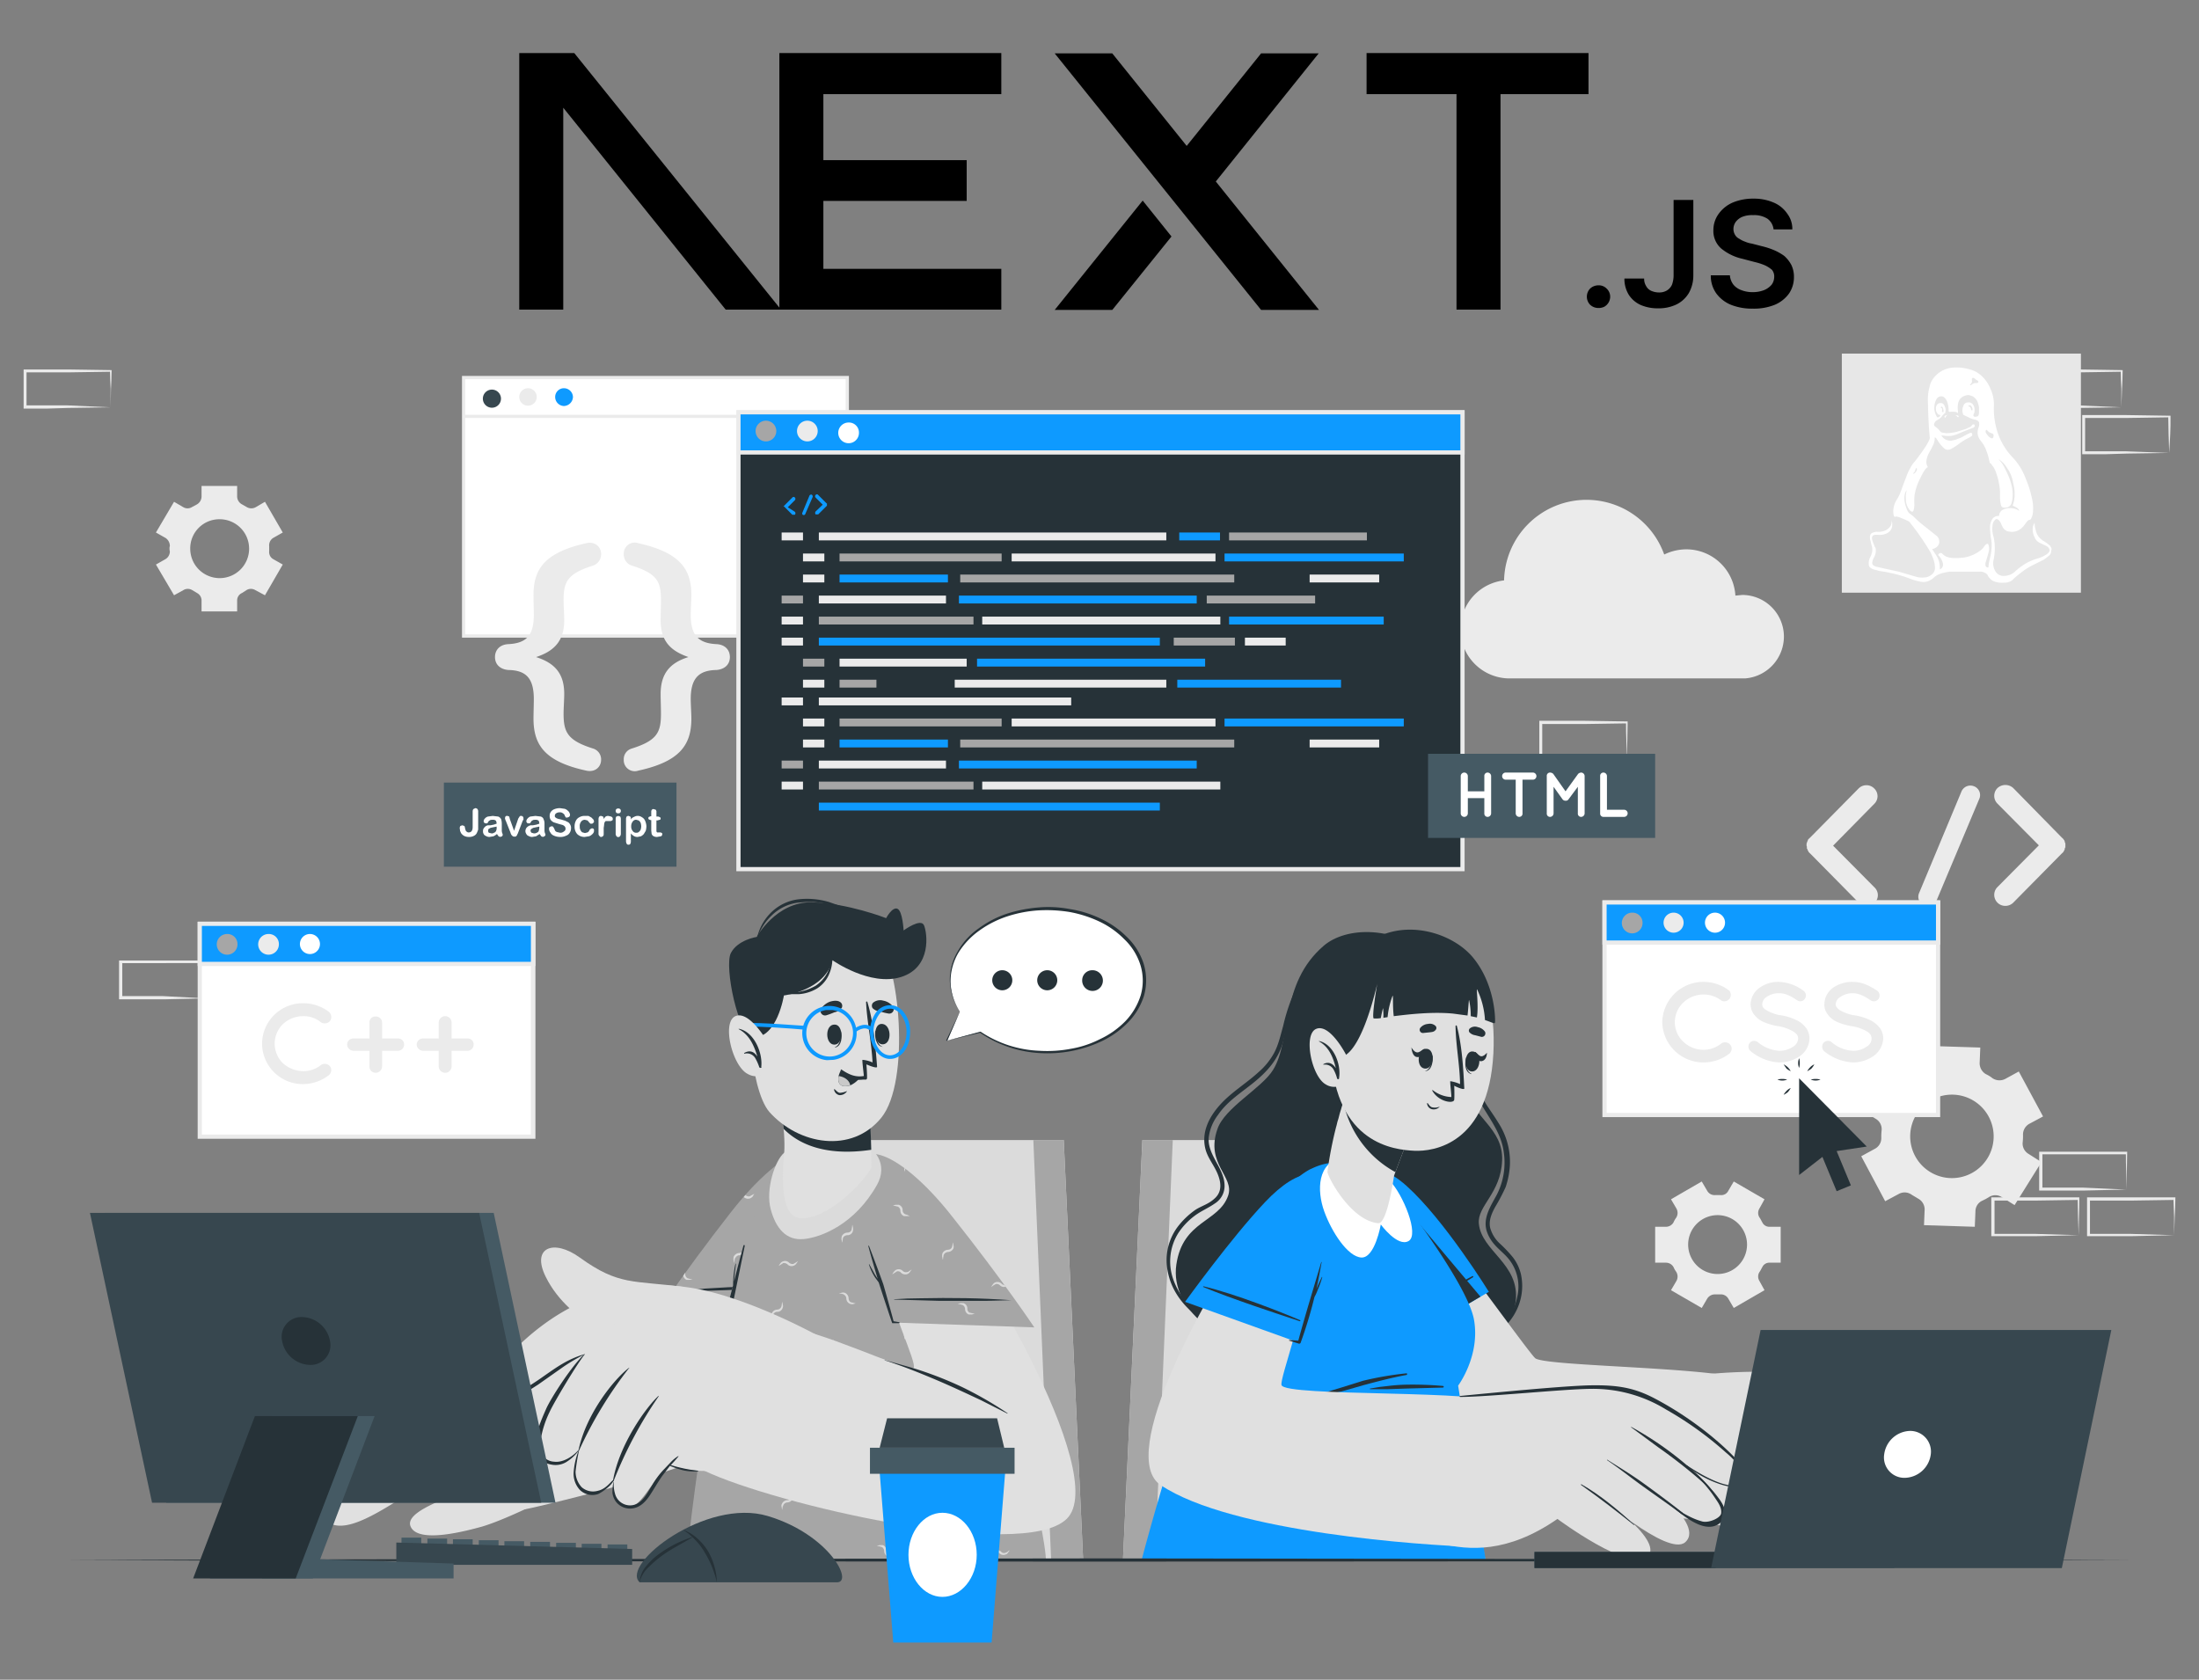 <svg xmlns="http://www.w3.org/2000/svg" viewBox="0 0 679.7 519.2"><rect x="0" y="0" width="679.7" height="519.2" fill="#808080" stroke="none"/><defs><style>.cls-1{fill:#ebebeb;}.cls-2{fill:#fff;}.cls-3{fill:#37474f;}.cls-4{fill:#0e9aff;}.cls-5{fill:#dbdbdb;}.cls-6{fill:#a6a6a6;}.cls-7{fill:#263238;}.cls-8{fill:#455a64;}.cls-9{fill:#e0e0e0;}.cls-10{fill:#c9c9c9;}.cls-11{fill-rule:evenodd;}.cls-12{fill:#e7e7e7;}</style></defs><g id="Speech_Bubble" data-name="Speech Bubble"><path class="cls-1" d="M657.2,367.7l-13.1.3H630.3V356h27.2v.3c0,1.9-.1,3.8-.1,5.7Zm0,0V362c-.1-1.8-.1-3.7-.1-5.5l.2.3H630.8l.5-.5v11.2l-.4-.4h13.1Z"/><path class="cls-1" d="M642.5,381.8l-13.2.3H615.5V370.1h27.2v.3c0,1.9,0,3.8-.1,5.7Zm0,0-.2-5.6c0-1.9-.1-3.8-.1-5.6l.3.3-13.3.2H616l.5-.5v11.2l-.4-.4h13.1Z"/><path class="cls-1" d="M672,381.8l-13.1.3H645.1V370.1h27.3v.3c0,1.9-.1,3.8-.2,5.7Zm0,0v-5.6c-.1-1.9-.1-3.8-.2-5.6l.3.3-13.2.2H645.5l.5-.5v11.2l-.5-.4h13.2Z"/><path class="cls-1" d="M279.7,234.5l-13.2.3H252.7V222.8h13.7l13.3.2h.2v.2c0,1.9-.1,3.8-.1,5.7Zm0,0-.2-5.6c0-1.9-.1-3.7-.1-5.6l.3.3-13.3.2H253.2l.5-.5v11.2l-.4-.4h6.5l6.6.2Z"/><path class="cls-1" d="M264.9,248.6l-13.1.3H238V237h13.7l13.3.2h.3v.3c-.1,1.9-.1,3.7-.2,5.6Zm0,0-.2-5.6c0-1.9-.1-3.7-.1-5.5l.3.2-13.3.2H238.4l.5-.5v11.1l-.4-.4h13.1Z"/><path class="cls-1" d="M294.4,248.6l-13.1.3H267.5V237h13.8l13.2.2h.3v.3c0,1.9-.1,3.7-.1,5.6Zm0,0V243c-.1-1.9-.1-3.7-.1-5.5l.2.2-13.2.2H267.9l.5-.5v11.1l-.5-.4h13.2Z"/><path class="cls-1" d="M63.7,308.6l-13.1.3H36.8V296.9H64v.3c0,1.9-.1,3.8-.1,5.6Zm0,0v-5.7c0-1.8-.1-3.7-.1-5.5l.2.3H37.3l.5-.5v11.2l-.4-.5H50.4Z"/><path class="cls-1" d="M502.7,234.5l-13.1.3H475.8V222.8h13.8l13.2.2h.3v.2c0,1.9-.1,3.8-.1,5.7Zm0,0v-5.6c-.1-1.9-.1-3.7-.1-5.6l.2.3-13.2.2H476.2l.5-.5v11.2l-.5-.4h6.6l6.6.2Z"/><path class="cls-1" d="M655.7,125.9l-13.1.2H628.8V114.2h13.8l13.2.2h.3v.3c0,1.9-.1,3.7-.2,5.6Zm0,0v-5.7c-.1-1.9-.2-3.7-.2-5.5l.3.2-13.2.2H629.2l.5-.5v11.2l-.5-.5h13.1Z"/><path class="cls-1" d="M670.5,140l-13.1.2-6.7.2h-7.1V128.3h13.7l13.3.2h.3v.3c0,1.9,0,3.8-.1,5.6Zm0,0-.2-5.7c0-1.9-.1-3.7-.1-5.5l.3.2-13.3.2H644l.5-.5V140l-.4-.5h13.1Z"/><path class="cls-1" d="M34.2,125.9l-13.1.2-6.7.2H7.3V114.2H21l13.2.2h.3v.3c0,1.9-.1,3.8-.2,5.6Zm0,0v-5.7c-.1-1.9-.2-3.7-.2-5.5l.3.2-13.2.2H7.7l.5-.5v11.2l-.5-.5H20.8Z"/><rect class="cls-2" x="143.3" y="116.7" width="118.5" height="79.88"/><path class="cls-1" d="M262.4,197.1H142.8V116.2H262.4Zm-118.6-1H261.4V117.2H143.8Z"/><path class="cls-3" d="M154.8,122.7a2.8,2.8,0,1,1-5.5,0,2.8,2.8,0,0,1,5.5,0Z"/><path class="cls-1" d="M165.9,122.7a2.7,2.7,0,1,1-5.4,0,2.7,2.7,0,0,1,5.4,0Z"/><path class="cls-4" d="M177.1,122.7a2.9,2.9,0,0,1-2.8,2.8,2.8,2.8,0,0,1-2.7-2.8,2.7,2.7,0,0,1,2.7-2.7A2.8,2.8,0,0,1,177.1,122.7Z"/><rect class="cls-1" x="143.3" y="128.2" width="118.5" height="1"/><path class="cls-1" d="M164.9,222.1c0-1.3.1-4.6.1-6,0-6.1-2.1-8.9-7.8-9-2.7-.2-4.2-1.8-4.2-4s1.5-3.9,4.2-4c5.7-.3,7.8-2.9,7.8-9.1,0-1.4-.1-4.8-.1-6,0-8.1,3.4-13.2,16.3-16.1,2.6-.6,4.6,1,4.6,3.4a3.7,3.7,0,0,1-2.4,3.5c-8,2.5-9.2,5-9.2,10.7,0,1.7.2,4.4.2,6.2,0,6.5-3.2,9.6-8.7,11.4,5.6,1.8,8.7,4.9,8.7,11.4,0,1.7-.2,4.5-.2,6.1,0,5.7,1.2,8.3,9.2,10.8a3.5,3.5,0,0,1,2.4,3.4c0,2.4-2,4-4.6,3.4C168.3,235.4,164.9,230.2,164.9,222.1Z"/><path class="cls-1" d="M213.7,184c0,1.2-.2,4.6-.2,6,0,6.2,2.2,8.8,7.9,9.1,2.6.1,4.2,1.7,4.2,4s-1.6,3.8-4.2,4c-5.7.1-7.9,2.9-7.9,9,0,1.4.2,4.7.2,6,0,8.1-3.5,13.3-16.4,16.1a3.4,3.4,0,0,1-4.5-3.4,3.4,3.4,0,0,1,2.4-3.4c8-2.5,9.1-5.1,9.1-10.8,0-1.6-.1-4.4-.1-6.1,0-6.5,3.1-9.7,8.6-11.4-5.5-1.9-8.6-4.9-8.6-11.4,0-1.8.1-4.5.1-6.2,0-5.7-1.1-8.2-9.1-10.7a3.6,3.6,0,0,1-2.4-3.5,3.4,3.4,0,0,1,4.5-3.4C210.2,170.8,213.7,175.9,213.7,184Z"/><path class="cls-1" d="M579.4,274.3a3.3,3.3,0,0,1,0,4.8,3.2,3.2,0,0,1-2.3,1,3.5,3.5,0,0,1-2.5-1l-15.1-15.3c-.2-.1-.2-.2-.3-.3l-.2-.2c-.1-.1-.1-.2-.1-.4a.2.2,0,0,1-.2-.2c0-.1,0-.3-.1-.3s-.1-.2-.1-.3v-.4c0-.1-.1-.1-.1-.3v-.6c0-.1.1-.2.1-.3s.1-.2.1-.4a.1.1,0,0,0,.1-.1c.1-.2.1-.4.2-.5a.1.1,0,0,1,.1-.1c.1-.1.2-.3.4-.4l15.1-15.3a3.4,3.4,0,0,1,4.8,0,3.3,3.3,0,0,1,0,4.8l-12.7,12.9Z"/><path class="cls-1" d="M593.2,276l13.1-31.4a3,3,0,0,1,4-1.5,2.9,2.9,0,0,1,1.5,3.8l-13.2,31.4a3,3,0,0,1-2.7,1.8l-1.1-.2A2.9,2.9,0,0,1,593.2,276Z"/><path class="cls-1" d="M637.8,263.3h0c-.1.1-.2.3-.4.4l-15.1,15.3a3.4,3.4,0,0,1-2.4,1,3.3,3.3,0,0,1-2.5-1,3.4,3.4,0,0,1,0-4.8l12.8-12.9-12.8-12.9a3.4,3.4,0,0,1,0-4.8,3.6,3.6,0,0,1,4.9,0L637.4,259c.2.1.3.3.4.4h0c.1.2.3.3.3.5a.1.1,0,0,0,.1.1.9.9,0,0,0,.1.5c0,.1.1.1.1.2v1.3h-.1a1.1,1.1,0,0,0-.1.5c0,.1-.1.1-.1.2S637.9,263.1,637.8,263.3Z"/><path class="cls-1" d="M551.4,196.8a13,13,0,0,1-12,12.9H466.3a15.2,15.2,0,0,1-1.4-30.3,25.5,25.5,0,0,1,49.5-8,15.8,15.8,0,0,1,6.8-1.6,15.2,15.2,0,0,1,15.2,14.3l2.1-.2A12.9,12.9,0,0,1,551.4,196.8Z"/><path class="cls-1" d="M622.7,372.5l8.3-13.3-4.1-2.6a3.7,3.7,0,0,1-1.7-3.5,17.7,17.7,0,0,0,.1-2.3,3.8,3.8,0,0,1,1.9-3.4l4.3-2.3L624,331.2l-4.2,2.3a3.9,3.9,0,0,1-3.9-.2,10.7,10.7,0,0,0-2.1-1.3,3.9,3.9,0,0,1-1.9-3.4l.2-4.8-15.8-.5v4.8a3.8,3.8,0,0,1-2.1,3.3l-1.1.5-1.1.6a3.7,3.7,0,0,1-3.8,0l-4.2-2.5-8.3,13.3,4.2,2.6a3.7,3.7,0,0,1,1.7,3.5,17.7,17.7,0,0,0-.1,2.3,3.7,3.7,0,0,1-2,3.4l-4.2,2.3,7.4,13.9,4.3-2.3a3.7,3.7,0,0,1,3.9.3l2,1.2a3.8,3.8,0,0,1,2,3.3l-.2,4.9,15.7.5.2-4.8a3.6,3.6,0,0,1,2.2-3.3l1-.5,1-.6a3.7,3.7,0,0,1,3.9,0Zm-11.8-10.8a12.9,12.9,0,1,1,4.5-15A12.9,12.9,0,0,1,610.9,361.7Z"/><path class="cls-1" d="M535.9,404.3l9.5-5.5-1.6-2.9a2.6,2.6,0,0,1,.1-2.8c.3-.4.5-.9.8-1.4a2.4,2.4,0,0,1,2.3-1.4h3.4V379.2H547a2.4,2.4,0,0,1-2.3-1.4c-.3-.5-.5-1-.8-1.4a2.6,2.6,0,0,1-.1-2.8l1.6-2.9-9.5-5.5-1.7,2.9a2.4,2.4,0,0,1-2.4,1.3h-1.6a2.6,2.6,0,0,1-2.5-1.3l-1.7-2.9-9.5,5.5,1.7,2.9a2.8,2.8,0,0,1-.1,2.8,6.4,6.4,0,0,0-.8,1.4,2.7,2.7,0,0,1-2.4,1.4h-3.3v11.1h3.3a2.7,2.7,0,0,1,2.4,1.4,6.4,6.4,0,0,0,.8,1.4,2.8,2.8,0,0,1,.1,2.8l-1.7,2.9,9.5,5.5,1.7-2.9a2.8,2.8,0,0,1,2.5-1.3h1.6a2.6,2.6,0,0,1,2.4,1.3ZM531,393.8a9.1,9.1,0,1,1,9-9A9.1,9.1,0,0,1,531,393.8Z"/><path class="cls-1" d="M51.2,166.3a3,3,0,0,1,1.3,2.5,1.9,1.9,0,0,0-.1.8,2.5,2.5,0,0,0,.1.8,2.8,2.8,0,0,1-1.3,2.4l-3,1.7,5.6,9.5,2.9-1.6a2.6,2.6,0,0,1,2.7,0l1.5.9a2.6,2.6,0,0,1,1.4,2.3V189h11v-3.4a2.5,2.5,0,0,1,1.5-2.3l1.4-.9a2.6,2.6,0,0,1,2.7,0l3,1.6,5.5-9.5-3-1.7a2.5,2.5,0,0,1-1.2-2.4v-1.6a2.7,2.7,0,0,1,1.2-2.5l3-1.7-5.5-9.5L79,156.8a2.8,2.8,0,0,1-2.8-.1l-1.4-.8a2.8,2.8,0,0,1-1.5-2.4v-3.3h-11v3.3a2.9,2.9,0,0,1-1.4,2.4l-1.5.8a2.6,2.6,0,0,1-2.7.1l-2.9-1.7-5.6,9.5Zm16.6-5.8a9.1,9.1,0,1,1-9,9.1A9,9,0,0,1,67.8,160.5Z"/><polygon class="cls-5" points="347.1 482.2 459.1 482.2 436.8 352.4 353.1 352.4 347.1 482.2"/><polygon class="cls-6" points="347.1 482.2 357 482.2 362.5 352.4 353.1 352.4 347.1 482.2"/><polygon class="cls-5" points="334.8 482.2 222.8 482.2 245.1 352.4 328.8 352.4 334.8 482.2"/><polygon class="cls-6" points="334.8 482.2 324.9 482.2 319.4 352.4 328.8 352.4 334.8 482.2"/><rect class="cls-2" x="496" y="278.9" width="103.1" height="65.77"/><path class="cls-1" d="M599.7,345.3H495.3v-67H599.7ZM496.6,344H598.4V279.6H496.6Z"/><rect class="cls-4" x="496" y="278.9" width="103.1" height="12.44"/><path class="cls-1" d="M599.7,292H495.3V278.3H599.7Zm-103.1-1.3H598.4V279.6H496.6Z"/><path class="cls-6" d="M507.7,285.2a3.2,3.2,0,1,1-3.2-3.1A3.1,3.1,0,0,1,507.7,285.2Z"/><path class="cls-1" d="M520.4,285.2a3.1,3.1,0,1,1-3.1-3.1A3.1,3.1,0,0,1,520.4,285.2Z"/><path class="cls-2" d="M533.2,285.2a3.1,3.1,0,1,1-3.1-3.1A3.1,3.1,0,0,1,533.2,285.2Z"/><path class="cls-1" d="M513.8,315.9a12.7,12.7,0,0,1,12.7-12.4,13.1,13.1,0,0,1,8,2.7,2,2,0,0,1-2.4,3.1,9,9,0,0,0-5.6-1.9,9.1,9.1,0,0,0-6.2,2.5,8.3,8.3,0,0,0,0,12.1,9.1,9.1,0,0,0,6.2,2.5,8.7,8.7,0,0,0,5.6-2,2.1,2.1,0,0,1,2.7.4,2,2,0,0,1-.3,2.8,13.1,13.1,0,0,1-8,2.7A12.7,12.7,0,0,1,513.8,315.9Z"/><path class="cls-1" d="M540.8,322.4a1.8,1.8,0,0,1,2.5-.3,11.5,11.5,0,0,0,6.6,2.7,7.4,7.4,0,0,0,4.4-1.3,3.1,3.1,0,0,0,1.5-2.5,2.3,2.3,0,0,0-.3-1.1,5.5,5.5,0,0,0-1.1-1,13.3,13.3,0,0,0-4.7-1.7h-.1a19.7,19.7,0,0,1-4.5-1.3,7.6,7.6,0,0,1-3.2-2.7,5.4,5.4,0,0,1-.8-2.8,6.5,6.5,0,0,1,2.8-5.1,9.9,9.9,0,0,1,6-1.8,13.6,13.6,0,0,1,7.5,2.7,1.8,1.8,0,0,1,.5,2.5,1.7,1.7,0,0,1-2.4.5c-1.8-1.2-3.5-2.2-5.6-2.2a6.5,6.5,0,0,0-3.9,1.2,2.8,2.8,0,0,0-1.3,2.2,2.4,2.4,0,0,0,.2.9,3,3,0,0,0,1,.9,12.9,12.9,0,0,0,4.3,1.6h.1a16.2,16.2,0,0,1,4.7,1.4,7.7,7.7,0,0,1,3.5,2.9,5.7,5.7,0,0,1,.8,2.9,6.9,6.9,0,0,1-2.9,5.4,11.4,11.4,0,0,1-6.5,2,15.1,15.1,0,0,1-8.8-3.5A1.8,1.8,0,0,1,540.8,322.4Z"/><path class="cls-1" d="M563.6,322.4a1.8,1.8,0,0,1,2.5-.3,11,11,0,0,0,6.6,2.7,7.1,7.1,0,0,0,4.3-1.3,2.9,2.9,0,0,0,1.5-2.5,2.3,2.3,0,0,0-.3-1.1,3.1,3.1,0,0,0-1-1,13.2,13.2,0,0,0-4.8-1.7h0a18.4,18.4,0,0,1-4.5-1.3,7.1,7.1,0,0,1-3.2-2.7,4.6,4.6,0,0,1-.8-2.8,6.4,6.4,0,0,1,2.7-5.1,10.4,10.4,0,0,1,6-1.8c3.4,0,5.8,1.6,7.6,2.7a1.9,1.9,0,0,1,.5,2.5,1.8,1.8,0,0,1-2.5.5c-1.8-1.2-3.5-2.2-5.6-2.2a6.4,6.4,0,0,0-3.8,1.2,2.7,2.7,0,0,0-1.4,2.2,1.4,1.4,0,0,0,.3.9,3.8,3.8,0,0,0,.9.9,13.9,13.9,0,0,0,4.3,1.6h.1a16.9,16.9,0,0,1,4.8,1.4,8.3,8.3,0,0,1,3.5,2.9,5.7,5.7,0,0,1,.8,2.9,7,7,0,0,1-3,5.4,11.1,11.1,0,0,1-6.4,2,15.4,15.4,0,0,1-8.9-3.5A1.9,1.9,0,0,1,563.6,322.4Z"/><rect class="cls-2" x="61.7" y="285.6" width="103.1" height="65.77"/><path class="cls-1" d="M165.5,352H61.1V284.9H165.5ZM62.4,350.7H164.1V286.2H62.4Z"/><rect class="cls-4" x="61.7" y="285.6" width="103.1" height="12.44"/><path class="cls-1" d="M165.5,298.6H61.1V284.9H165.5ZM62.4,297.3H164.1V286.2H62.4Z"/><path class="cls-6" d="M73.4,291.9a3.2,3.2,0,1,1-3.2-3.2A3.1,3.1,0,0,1,73.4,291.9Z"/><path class="cls-1" d="M86.2,291.9a3.2,3.2,0,1,1-3.2-3.2A3.1,3.1,0,0,1,86.2,291.9Z"/><path class="cls-2" d="M98.9,291.9a3.1,3.1,0,1,1-3.1-3.2A3.1,3.1,0,0,1,98.9,291.9Z"/><path class="cls-1" d="M81,322.6a12.6,12.6,0,0,1,12.7-12.5,13.1,13.1,0,0,1,8,2.7,2.1,2.1,0,0,1,.3,2.8,2.2,2.2,0,0,1-2.8.4,8.2,8.2,0,0,0-5.5-1.9,9.1,9.1,0,0,0-6.3,2.5,8.5,8.5,0,0,0-2.5,6,8.6,8.6,0,0,0,2.5,6,9.6,9.6,0,0,0,6.3,2.5,8.7,8.7,0,0,0,5.5-1.9,2.1,2.1,0,0,1,2.8.4,2,2,0,0,1-.3,2.7,13.2,13.2,0,0,1-8,2.8A12.6,12.6,0,0,1,81,322.6Z"/><path class="cls-1" d="M114.2,324.8h-4.9a2,2,0,0,1-2-1.9,1.9,1.9,0,0,1,2-1.9h4.9v-4.9a1.8,1.8,0,0,1,1.9-1.9,1.9,1.9,0,0,1,2,1.9V321H123a1.8,1.8,0,0,1,1.9,1.9,1.9,1.9,0,0,1-1.9,1.9h-4.9v4.8a2,2,0,0,1-2,2,1.9,1.9,0,0,1-1.9-2Z"/><path class="cls-1" d="M135.6,324.8h-4.9a2,2,0,0,1-1.9-1.9,1.9,1.9,0,0,1,1.9-1.9h4.9v-4.9a2,2,0,0,1,4,0V321h4.9a1.8,1.8,0,0,1,1.9,1.9,1.9,1.9,0,0,1-1.9,1.9h-4.9v4.8a2,2,0,0,1-4,0Z"/><rect class="cls-7" x="228.2" y="127.5" width="223.8" height="141.2"/><path class="cls-1" d="M452.7,269.3H227.6V126.8H452.7ZM228.9,268H451.4V128.1H228.9Z"/><rect class="cls-4" x="228.2" y="127.5" width="223.8" height="12.44"/><path class="cls-1" d="M452.7,140.5H227.6V126.8H452.7Zm-223.8-1.3H451.4V128.1H228.9Z"/><path class="cls-6" d="M239.9,133.8a3.2,3.2,0,0,1-6.3,0,3.2,3.2,0,1,1,6.3,0Z"/><path class="cls-1" d="M252.7,133.8a3.2,3.2,0,0,1-6.3,0,3.2,3.2,0,1,1,6.3,0Z"/><path class="cls-2" d="M265.5,133.8a3.2,3.2,0,1,1-3.2-3.2A3.1,3.1,0,0,1,265.5,133.8Z"/><rect class="cls-1" x="241.6" y="164.6" width="6.6" height="2.43"/><rect class="cls-1" x="253.1" y="164.6" width="107.4" height="2.43"/><rect class="cls-4" x="364.5" y="164.6" width="12.6" height="2.43"/><rect class="cls-1" x="384.8" y="197.1" width="12.6" height="2.43"/><rect class="cls-6" x="379.9" y="164.6" width="42.6" height="2.43"/><rect class="cls-1" x="248.2" y="171.1" width="6.6" height="2.43"/><rect class="cls-6" x="259.5" y="171.1" width="50.1" height="2.43"/><rect class="cls-6" x="362.8" y="197.1" width="18.9" height="2.43"/><rect class="cls-6" x="253.1" y="190.6" width="47.8" height="2.43"/><rect class="cls-4" x="259.5" y="177.6" width="33.5" height="2.43"/><rect class="cls-6" x="373" y="184.1" width="33.5" height="2.43"/><rect class="cls-6" x="296.8" y="177.6" width="84.7" height="2.43"/><rect class="cls-4" x="253.1" y="197.1" width="105.4" height="2.43"/><rect class="cls-4" x="378.5" y="171.1" width="55.4" height="2.43"/><rect class="cls-1" x="312.7" y="171.1" width="63" height="2.43"/><rect class="cls-1" x="404.8" y="177.6" width="21.5" height="2.43"/><rect class="cls-1" x="248.2" y="177.6" width="6.6" height="2.43"/><rect class="cls-6" x="241.6" y="184.1" width="6.6" height="2.43"/><rect class="cls-1" x="253.1" y="184.1" width="39.3" height="2.43"/><rect class="cls-1" x="259.5" y="203.6" width="39.3" height="2.43"/><rect class="cls-4" x="363.9" y="210.1" width="50.6" height="2.43"/><rect class="cls-4" x="302" y="203.6" width="70.5" height="2.43"/><rect class="cls-1" x="295.1" y="210.1" width="65.4" height="2.43"/><rect class="cls-6" x="259.5" y="210.1" width="11.4" height="2.43"/><rect class="cls-1" x="303.6" y="190.6" width="73.6" height="2.43"/><rect class="cls-4" x="379.9" y="190.6" width="47.8" height="2.43"/><rect class="cls-4" x="296.4" y="184.1" width="73.5" height="2.43"/><rect class="cls-1" x="241.6" y="190.6" width="6.6" height="2.43"/><rect class="cls-1" x="241.6" y="197.1" width="6.6" height="2.43"/><rect class="cls-6" x="248.2" y="203.6" width="6.6" height="2.43"/><rect class="cls-1" x="248.2" y="210.1" width="6.6" height="2.43"/><rect class="cls-1" x="241.6" y="215.6" width="6.6" height="2.43"/><rect class="cls-1" x="253.1" y="215.6" width="78" height="2.43"/><rect class="cls-1" x="248.2" y="222.1" width="6.6" height="2.43"/><rect class="cls-6" x="259.5" y="222.1" width="50.1" height="2.43"/><rect class="cls-6" x="253.1" y="241.6" width="47.8" height="2.43"/><rect class="cls-4" x="259.5" y="228.6" width="33.5" height="2.43"/><rect class="cls-6" x="296.8" y="228.6" width="84.7" height="2.43"/><rect class="cls-4" x="253.1" y="248.1" width="105.4" height="2.43"/><rect class="cls-4" x="378.5" y="222.1" width="55.4" height="2.43"/><rect class="cls-1" x="312.7" y="222.1" width="63" height="2.43"/><rect class="cls-1" x="404.8" y="228.6" width="21.5" height="2.43"/><rect class="cls-1" x="248.2" y="228.6" width="6.6" height="2.43"/><rect class="cls-6" x="241.6" y="235.1" width="6.6" height="2.43"/><rect class="cls-1" x="253.1" y="235.1" width="39.3" height="2.43"/><rect class="cls-1" x="303.6" y="241.6" width="73.6" height="2.43"/><rect class="cls-4" x="296.4" y="235.1" width="73.5" height="2.43"/><rect class="cls-1" x="241.6" y="241.6" width="6.6" height="2.43"/><path class="cls-4" d="M245.7,158.2a.7.7,0,0,1,0,.9h-.8l-2.6-2.6h-.1a.1.1,0,0,0-.1-.1h.2l2.6-2.6a.5.5,0,0,1,.8,0,.6.6,0,0,1,0,.8l-2.2,2.2Z"/><path class="cls-4" d="M248,158.5l2.2-5.3a.6.6,0,0,1,.7-.3.7.7,0,0,1,.3.7l-2.3,5.3a.5.5,0,0,1-.4.3h-.2A.5.5,0,0,1,248,158.5Z"/><path class="cls-4" d="M255.6,156.4h-.1l-2.6,2.6h-.8a.8.8,0,0,1,0-.9l2.2-2.1-2.2-2.2a.6.6,0,0,1,0-.8.5.5,0,0,1,.8,0l2.6,2.6h.2a.1.1,0,0,0-.1.1h0Z"/><rect class="cls-8" x="441.4" y="233" width="70.2" height="26"/><path class="cls-2" d="M451.5,251.4V239.9a1.1,1.1,0,1,1,2.2,0v4.7h5.1v-4.7a1,1,0,0,1,1-1.1,1.1,1.1,0,0,1,1.1,1.1v11.5a1.1,1.1,0,0,1-1.1,1.1,1,1,0,0,1-1-1.1v-4.7h-5.1v4.7a1.1,1.1,0,1,1-2.2,0Z"/><path class="cls-2" d="M473.8,241h-3.2v10.4a1,1,0,0,1-1,1.1,1.1,1.1,0,0,1-1.1-1.1V241h-3.1a1.1,1.1,0,1,1,0-2.2h8.4a1.1,1.1,0,0,1,0,2.2Z"/><path class="cls-2" d="M489.8,239.9v11.5a1.1,1.1,0,0,1-1.1,1.1,1,1,0,0,1-1-1.1v-8.2l-2.9,3.9a.9.9,0,0,1-.8.4h-.1a1.1,1.1,0,0,1-.9-.4l-2.8-3.9v8.2a1.1,1.1,0,0,1-1.1,1.1,1,1,0,0,1-1-1.1V239.9a1,1,0,0,1,1-1.1h.1a1.5,1.5,0,0,1,.9.4l3.8,5.4,3.9-5.4a1.5,1.5,0,0,1,.9-.4h0A1.1,1.1,0,0,1,489.8,239.9Z"/><path class="cls-2" d="M494.6,251.4V239.9a1,1,0,0,1,1-1.1,1.1,1.1,0,0,1,1.1,1.1v10.4H502a1.1,1.1,0,1,1,0,2.2h-6.4A1,1,0,0,1,494.6,251.4Z"/><rect class="cls-8" x="137.2" y="241.9" width="71.9" height="26"/><path class="cls-2" d="M147.8,250.9v5.5a4.1,4.1,0,0,1-.3.8,1.9,1.9,0,0,1-.9,1.1,3.1,3.1,0,0,1-1.7.4,3.2,3.2,0,0,1-1.4-.3,2.8,2.8,0,0,1-1-.9l-.3-.7c0-.3-.1-.6-.1-.9a1.4,1.4,0,0,1,.2-.6l.6-.2.6.2a.8.8,0,0,1,.2.6,4.1,4.1,0,0,1,.2.7,1,1,0,0,0,.4.5.8.8,0,0,0,.6.2c.8,0,1.2-.6,1.2-1.7v-4.7a1.3,1.3,0,0,1,.2-.8l.6-.3a.9.9,0,0,1,.7.3A1.3,1.3,0,0,1,147.8,250.9Z"/><path class="cls-2" d="M153.6,257.8a4.1,4.1,0,0,1-1.1.7l-1.2.2a2,2,0,0,1-1.1-.3,1.3,1.3,0,0,1-.7-.6,1.5,1.5,0,0,1-.2-.9,1.4,1.4,0,0,1,.4-1.1,1.8,1.8,0,0,1,1.1-.7h.8l1-.2.9-.3a2,2,0,0,0-.2-.9,1.3,1.3,0,0,0-1-.3c-.4,0-.7,0-.9.2a.8.8,0,0,0-.5.5l-.3.4h-.4a.6.6,0,0,1-.5-.2.5.5,0,0,1-.2-.4,1.1,1.1,0,0,1,.3-.8,2,2,0,0,1,1-.7l1.5-.2,1.7.2a1.8,1.8,0,0,1,.9.8,5.2,5.2,0,0,1,.2,1.4v1.9a2.8,2.8,0,0,0,.1.9,3.9,3.9,0,0,1,.2.6c0,.2-.1.3-.2.5l-.6.2-.5-.2Zm-.1-2.3-1,.2-.9.2-.5.3c-.2.1-.2.3-.2.6a.7.7,0,0,0,.2.6l.8.2a1.1,1.1,0,0,0,.8-.2,1,1,0,0,0,.6-.5,2.2,2.2,0,0,0,.2-1.2Z"/><path class="cls-2" d="M157.6,253.2l1.3,3.6,1.3-3.8.4-.6c.1-.2.2-.2.5-.2a.6.6,0,0,1,.5.2.8.8,0,0,1,.2.5v.5l-.2.2-1.5,3.9c0,.1-.1.2-.2.4a.8.8,0,0,1-.2.4l-.3.3h-.4a.8.8,0,0,1-.6-.2l-.3-.3a2.4,2.4,0,0,1-.3-.7l-1.5-3.8a.4.4,0,0,1-.1-.3.4.4,0,0,1-.1-.3v-.2c0-.1.1-.2.1-.4l.3-.2h.4l.5.2Z"/><path class="cls-2" d="M166.8,257.8l-1.1.7-1.2.2a2,2,0,0,1-1.1-.3,1.1,1.1,0,0,1-.7-.6,1.6,1.6,0,0,1-.3-.9,1.8,1.8,0,0,1,.4-1.1,2.4,2.4,0,0,1,1.2-.7h.7l1.1-.2.9-.3a2,2,0,0,0-.2-.9,1.3,1.3,0,0,0-1-.3c-.4,0-.7,0-.9.2a.8.8,0,0,0-.5.5l-.3.4h-.4c-.2,0-.4,0-.5-.2a.5.5,0,0,1-.2-.4,1.1,1.1,0,0,1,.3-.8,2.2,2.2,0,0,1,.9-.7l1.6-.2,1.7.2c.4.2.7.4.8.8a2.9,2.9,0,0,1,.3,1.4v1.9a2.8,2.8,0,0,0,.1.9,3.9,3.9,0,0,1,.2.6c0,.2-.1.3-.3.5l-.5.2-.5-.2Zm-.1-2.3-1,.2-.9.2-.5.3a.6.6,0,0,0-.3.6.9.9,0,0,0,.3.6l.7.2a1.5,1.5,0,0,0,.9-.2,1,1,0,0,0,.6-.5,3.7,3.7,0,0,0,.2-1.2Z"/><path class="cls-2" d="M176.5,256a2.5,2.5,0,0,1-.4,1.4,2,2,0,0,1-1.1.9,3.8,3.8,0,0,1-1.9.4,4.6,4.6,0,0,1-2.1-.5,2,2,0,0,1-.9-.9,1.9,1.9,0,0,1-.4-1.1,1.1,1.1,0,0,1,.2-.6l.6-.2a.6.6,0,0,1,.5.2l.3.5.3.7a1.3,1.3,0,0,0,.6.4l.9.2a1.6,1.6,0,0,0,1.2-.4.9.9,0,0,0,.5-.9,1.1,1.1,0,0,0-.2-.6,1.8,1.8,0,0,0-.7-.5l-1.1-.3-1.6-.5a2.5,2.5,0,0,1-1-.8,2.1,2.1,0,0,1-.3-1.2,2,2,0,0,1,.4-1.3,2.4,2.4,0,0,1,1.1-.8,4.7,4.7,0,0,1,1.7-.3l1.4.2a1.9,1.9,0,0,1,.9.5,1.9,1.9,0,0,1,.6.7,1.9,1.9,0,0,1,.2.7.9.9,0,0,1-.3.6l-.5.2h-.5l-.3-.5a1.2,1.2,0,0,0-.6-.8,1.3,1.3,0,0,0-1-.3,1.8,1.8,0,0,0-1.1.3.9.9,0,0,0-.4.7.7.7,0,0,0,.1.5l.4.3.5.2.9.2,1.3.4,1,.5a2.4,2.4,0,0,1,.6.8A1.8,1.8,0,0,1,176.5,256Z"/><path class="cls-2" d="M183.6,256.7a1.3,1.3,0,0,1-.1.6,2,2,0,0,1-.6.7,1.9,1.9,0,0,1-.9.5l-1.3.2a3.2,3.2,0,0,1-2.3-.9,3.4,3.4,0,0,1-.8-2.3,3.7,3.7,0,0,1,.4-1.8,2.3,2.3,0,0,1,1.1-1.1,3.1,3.1,0,0,1,1.7-.4h1.1l.9.5.6.6a1.4,1.4,0,0,1,.2.6.5.5,0,0,1-.3.5c-.1.2-.3.2-.5.2h-.3l-.3-.3-.6-.7-.8-.2a1.4,1.4,0,0,0-1.2.6,2.1,2.1,0,0,0-.4,1.5,2.2,2.2,0,0,0,.1.8,3.3,3.3,0,0,0,.3.6c.2.2.3.4.5.4l.7.2.8-.2a1.3,1.3,0,0,0,.6-.7.8.8,0,0,1,.4-.4l.4-.2.5.2A.9.9,0,0,1,183.6,256.7Z"/><path class="cls-2" d="M186.6,256.4v1.3c0,.3,0,.6-.2.7a.7.7,0,0,1-.6.3.5.5,0,0,1-.5-.3.8.8,0,0,1-.3-.7v-4.4c0-.8.3-1.1.8-1.1l.6.2a1.5,1.5,0,0,1,.2.8,2.8,2.8,0,0,1,.6-.8,1.5,1.5,0,0,1,.8-.2l.9.2c.4.2.5.4.5.7s0,.4-.2.5l-.4.2h-1.6a1.3,1.3,0,0,0-.4.6c0,.2-.1.5-.1.9A4.1,4.1,0,0,0,186.6,256.4Z"/><path class="cls-2" d="M191.1,251.4a.7.7,0,0,1-.6-.2.8.8,0,0,1-.2-.6.8.8,0,0,1,.2-.5,1,1,0,0,1,1.2,0,.8.8,0,0,1,.2.5.8.8,0,0,1-.2.6A.7.7,0,0,1,191.1,251.4Zm.8,1.7v4.6a1.2,1.2,0,0,1-.2.7.7.7,0,0,1-1.2,0,1.2,1.2,0,0,1-.2-.7v-4.6a1.4,1.4,0,0,1,.2-.7l.6-.2.6.2A1.4,1.4,0,0,1,191.9,253.1Z"/><path class="cls-2" d="M195,253.1v.2a1.9,1.9,0,0,1,1-.8,2.2,2.2,0,0,1,2.4.1,2.2,2.2,0,0,1,1,1.1,4.7,4.7,0,0,1,.4,1.7,5.9,5.9,0,0,1-.2,1.4l-.6,1a3.1,3.1,0,0,1-.9.7l-1,.2a2.1,2.1,0,0,1-1.2-.3,3.2,3.2,0,0,1-.9-.8V260c0,.7-.2,1.1-.7,1.1a.6.6,0,0,1-.6-.3,1.9,1.9,0,0,1-.2-.8v-6.9a1.4,1.4,0,0,1,.2-.7.8.8,0,0,1,.6-.2l.5.2A.8.8,0,0,1,195,253.1Zm3.2,2.3a3.6,3.6,0,0,0-.2-1.1,2,2,0,0,0-.6-.7l-.7-.2a1.2,1.2,0,0,0-1.1.5,2.3,2.3,0,0,0-.5,1.5,2.1,2.1,0,0,0,.5,1.5,1.2,1.2,0,0,0,1.1.5,1,1,0,0,0,.7-.2,2.2,2.2,0,0,0,.6-.7A3.6,3.6,0,0,0,198.2,255.4Z"/><path class="cls-2" d="M201.1,252.3h.2v-1.5c0-.2.1-.3.1-.4l.3-.3h.4l.6.2c.1.1.1.3.2.4v1.7h.6l.5.2a.5.5,0,0,1,.2.4c0,.2-.1.4-.3.4l-.7.2h-.3V257l.2.3h1.1l.4.2c.1.1.1.2.1.4a.7.7,0,0,1-.4.6l-1.2.2a2.1,2.1,0,0,1-1.2-.3,1.3,1.3,0,0,1-.5-.7c0-.3-.1-.7-.1-1.2v-3h-.2l-.5-.2a.5.5,0,0,1,0-.8Z"/><polygon class="cls-7" points="567.7 355.8 572.1 366.4 567.7 368.2 563.3 357.6 556.1 363.2 556.1 333.3 577 354.4 567.7 355.8"/><path class="cls-7" d="M556.1,330.1a3.9,3.9,0,0,1,0-3,5.7,5.7,0,0,1,0,3Z"/><path class="cls-7" d="M553.5,331.1a5.7,5.7,0,0,1-1.3-.8l-.9-1.3a4.8,4.8,0,0,1,2.2,2.1Z"/><path class="cls-7" d="M552.4,333.7a3.9,3.9,0,0,1-3,0,5.7,5.7,0,0,1,3,0Z"/><path class="cls-7" d="M553.5,336.3a6,6,0,0,1-.9,1.3,5.7,5.7,0,0,1-1.3.8,6.2,6.2,0,0,1,.9-1.2A3.8,3.8,0,0,1,553.5,336.3Z"/><path class="cls-7" d="M559.7,333.7a5.7,5.7,0,0,1,3,0,3.9,3.9,0,0,1-3,0Z"/><path class="cls-7" d="M558.6,331.1a6.2,6.2,0,0,1,.9-1.2,3.8,3.8,0,0,1,1.3-.9,6,6,0,0,1-.9,1.3A5.7,5.7,0,0,1,558.6,331.1Z"/><path class="cls-7" d="M409.2,292.3c-13.8,11.8-9.9,29.1-15.7,38.4-3.5,5.7-15,11.7-17.2,18.3-3.8,10.8,5.4,14.7,3.3,20.6-2.9,8.3-14,7.6-16,21.3s13,28.1,48.5,32,55.1-9.1,56.4-20.7-10.6-15.4-11.4-24c-.5-5.5,6.8-9.3,7.2-19.5s-9.5-13.4-10.9-22,3.1-29.6-9.6-40.3S416,286.5,409.2,292.3Z"/><path class="cls-7" d="M410.8,292.6a30,30,0,0,0-9.1,10.6,58.8,58.8,0,0,0-5.1,14c-.8,2.8-1.4,5.7-2.8,8.3a21.1,21.1,0,0,1-4.8,5.9c-3.8,3.5-8.4,6.2-11.9,10.1s-5.8,8.6-4.5,13.7c.7,2.7,2.6,4.9,3.7,7.5s1.5,5.4-.6,7.5-4.4,2.5-6.4,3.9a24.7,24.7,0,0,0-5.2,5,17.2,17.2,0,0,0-3.2,13.7c2,11.1,12.4,17.3,22,21.3l4,1.6c.2.1.4-.2.2-.3-9.6-4.3-20.8-9.3-24.5-20.1a16.5,16.5,0,0,1,1.7-14.3,21.3,21.3,0,0,1,5.1-5.3c1.9-1.4,4.1-2.3,6.1-3.7a6.4,6.4,0,0,0,3-5.8c-.1-2.6-1.4-4.9-2.6-7.1s-2.5-4.7-2.3-7.4a14.3,14.3,0,0,1,2.9-7.1c2.9-4.3,7.4-7,11.4-10.3s7.1-6.9,8.6-11.9c.7-2.6,1.2-5.2,1.8-7.7a58.3,58.3,0,0,1,2.2-7.1,33.1,33.1,0,0,1,7.5-12.4,16.8,16.8,0,0,1,2.9-2.4C411,292.8,410.9,292.6,410.8,292.6Z"/><path class="cls-7" d="M470.1,393.8a13.9,13.9,0,0,0-2.5-5.2,41.7,41.7,0,0,0-4.1-4.3,10.4,10.4,0,0,1-2.9-4.8c-.5-2.3.5-4.5,1.6-6.5a58.6,58.6,0,0,0,3.2-6.1,25.6,25.6,0,0,0,1.3-6.7,22.2,22.2,0,0,0-3.6-13.2c-1.2-2-2.6-3.9-3.8-5.8a29.3,29.3,0,0,1-3.1-7c-1.6-5.3-2-11-3.3-16.4a79.5,79.5,0,0,0-5.8-16.1c0-.1-.2,0-.1.1a76.3,76.3,0,0,1,5,14.6c1.1,4.7,1.6,9.6,2.4,14.4a33.4,33.4,0,0,0,1.8,6.9,34.1,34.1,0,0,0,3.1,6c2.4,3.9,4.9,7.7,5.5,12.4a21.8,21.8,0,0,1-2.2,13.3c-1.9,3.5-4.5,7.4-2.9,11.6s4.7,5.6,6.9,8.5a13.6,13.6,0,0,1,2.4,11.2c-1.9,10-11.8,14.9-21.2,15.4a.3.3,0,0,0,0,.5c8.1-.1,17-3.7,20.8-11.3A17,17,0,0,0,470.1,393.8Z"/><path class="cls-9" d="M421.5,382.2c9,35.7,17.9,63.1,28.1,69.8,8.2,5.4,19.8,9.2,31.7,11.8a286.1,286.1,0,0,0,38.5,5.5c3.9.4,7.3.6,9.6.7,5.8.4,15.4-38,11.3-42.7-1-1.1-4.8-1.9-10.2-2.6-18.1-2.3-53.8-2.8-56-4.9s-20.4-27.6-36-47.6C427.7,358.4,416.5,362.3,421.5,382.2Z"/><path class="cls-9" d="M517.7,466.2c.8.3,11,4.8,17.4,6.3,4.7,1.2,18.3,4.3,20.1-.8,1.3-3.4-6.5-6.2-12-8.2-2.9-1.1-6.5-4-5.8-5.8s8.8-.3,13.8,2.3c9.5,5.1,22.2,14.4,27.8,9.4,2-1.9-.6-5-4.4-8.1,6.1,3.5,12.6,6.3,14.9,4.4s1.4-2.6.6-4.3c1.8.5,3.5.4,4.5-.9s.8-5-1.4-8a2.3,2.3,0,0,0,1.7-1.2c3.9-6.4-17.2-23.5-24.3-24.9-21-4.2-43.1-1.6-43.1-1.6C519.6,431.7,517.7,466.2,517.7,466.2Z"/><path class="cls-7" d="M547.6,445.7a32.9,32.9,0,0,1,14.1,4.8c4.9,3.1,8.9,7.5,13.6,11.2.1,0-.1.2-.2.1l-6.8-5.3c-2.2-1.7-4.4-3.5-6.7-5.1a33.8,33.8,0,0,0-14-5.7Z"/><path class="cls-7" d="M551.1,436.7c5.6,1.3,11.2,2.6,16.4,5s10.1,7.1,14.6,11.3l7.8,7.9c.1.1-.1.3-.2.2-4.5-4.4-9.1-8.7-13.9-12.8a43.7,43.7,0,0,0-15-8.8c-3.2-1-6.4-1.9-9.7-2.7Z"/><path class="cls-7" d="M556.7,428.8c5.3.9,10,1.6,14.8,4.3,6.4,3.5,12.6,9.7,14.8,11.8s4.8,4.9,7.1,7.4c.1.1-.1.3-.2.2A189.2,189.2,0,0,0,576.4,437a36.2,36.2,0,0,0-9.3-5.5,61.1,61.1,0,0,0-10.4-2.7Z"/><path class="cls-4" d="M428.1,418.2l32.1-18.9s-13.7-22.2-25.4-32.7-16.4-2.2-14.7,13S428.1,418.2,428.1,418.2Z"/><path class="cls-7" d="M455.2,394.4c-5.2,2.7-18.9,10.2-27.2,16.4v.2c7.7-4,22.4-13.2,27.3-16.2C455.5,394.7,455.3,394.4,455.2,394.4Z"/><path class="cls-7" d="M457.6,400.8l-29.5,17.4s-6.2-23.4-8-38.6c-1.1-9.8.4-16.7,4.9-17.6Z"/><path class="cls-4" d="M459.2,482.1H352.9S376,393,397.3,367.9l1.5-1.7.3-.3a25,25,0,0,1,5.7-4.4l1.1-.5c8.3-3.8,17-.7,23.2,4.7,2,1.7,24.5,31,26.5,42.2s-4.9,20.4-4.9,20.4Z"/><path class="cls-7" d="M434.7,424.5a101.4,101.4,0,0,0-13.4,2.3l-6.4,2-3.3,1a10.3,10.3,0,0,1-3.4.7c-.1,0-.1.2,0,.2h3.3c1.1-.1,2.1-.4,3.2-.6l6.6-1.9c4.5-1.2,9-2.4,13.5-3.2C435,424.8,435,424.5,434.7,424.5Z"/><path class="cls-7" d="M446,428.4a105.7,105.7,0,0,0-11.3-.4,54.6,54.6,0,0,0-5.6.4l-2.6.3-3,.5c-.1,0-.1.2,0,.2h5.6l5.7-.2,11.2-.3A.2.2,0,0,0,446,428.4Z"/><path class="cls-9" d="M391.3,373.1c-20,28.1-46,76.9-32.6,85.9,21.9,14.8,82.3,18.7,96.1,19.1,5.9.1,14.1-39.5,9.7-44.1s-67.6-2.1-68.4-5.9c-.5-2.2,7.2-22.2,11.2-46.1C411.8,354.4,396.9,365.1,391.3,373.1Z"/><path class="cls-9" d="M453.9,431.8s18-1.8,29.9-2.5c6.6-.3,18,0,22.9,2,7.5,2.9,36.8,19.9,32.8,27.1s-26.9-11.3-26.9-11.3S537.7,463,532,470s-29.5-16.5-29.5-16.5,25.5,16.8,18.4,23.2c-5.4,4.7-28-15.4-28-15.4s21.7,14.6,16.4,19.8-27.9-11.6-27.9-11.6c-15.6,10.8-27.5,9.6-35.9,7.7C443.5,476.7,453.9,431.8,453.9,431.8Z"/><path class="cls-7" d="M504.3,441.1A101.4,101.4,0,0,1,521.5,453a67.3,67.3,0,0,1,9.5,9.8c-5.4-6-15.5-13.4-18.4-15.4l-8.4-6.2C504.1,441.1,504.2,441,504.3,441.1Z"/><path class="cls-7" d="M496.8,451.2c3.8,2.4,7.6,4.7,11.2,7.3s8.6,6.3,12.1,9.1c.2.2,0,.7-.2.5-3.6-2.7-8.8-6.3-12.4-8.9s-7.1-5.4-10.8-7.9A.1.1,0,0,1,496.8,451.2Z"/><path class="cls-7" d="M488.8,458.8c6,3.4,11.2,7.9,16.3,12.4.3.2,0,.3-.3,0-5.3-4.2-9.5-7.5-16.1-12.2C488.6,458.9,488.7,458.7,488.8,458.8Z"/><path class="cls-7" d="M451.3,431.5c8.2-.8,32.4-3.2,40.7-3.3s13.4.8,19.9,4.3c13.9,7.4,23.3,16.7,25.7,19.6s3.5,4.4,2.1,6.6-9.7,1-18.4-5.5c-.3-.2-.1-.4.2-.2,12.1,8,16.5,6.6,17.5,4.9s-.2-2.8-1-4a23.4,23.4,0,0,0-4.5-4.9A105.9,105.9,0,0,0,515,435.7a43.1,43.1,0,0,0-23.5-6.4c-8.5.1-31.7,2.5-40.2,2.5A.1.1,0,0,1,451.3,431.5Z"/><path class="cls-7" d="M533,466.3c-.7-2.2-2.5-4.1-4-5.9a41.1,41.1,0,0,0-5.9-5.9c-.1-.1-.3,0-.2.1a57.8,57.8,0,0,1,5.3,5.8c.9,1.1,1.7,2.3,2.5,3.5s1.5,2.5,1.3,3.9-3.7,3-5.8,2.5a20.8,20.8,0,0,1-3.9-1.5,30.6,30.6,0,0,1-4.9-3c-.2-.1-.5,0-.3.1,3.2,2.6,9.5,8,13.9,5.3A4.1,4.1,0,0,0,533,466.3Z"/><path class="cls-4" d="M366.3,402.4,401.4,415s8.3-24.7,8.9-40.4-8.8-14.1-19.3-3S366.3,402.4,366.3,402.4Z"/><path class="cls-7" d="M401.9,408.1c-5.3-2.3-19.9-8.1-29.9-10.5-.1,0-.2.2-.1.2,8,3.4,24.4,8.8,29.9,10.6C401.9,408.4,402,408.1,401.9,408.1Z"/><path class="cls-7" d="M408.7,394.8a.1.1,0,0,0-.1-.1c-.6,1.2-1.2,2.5-1.7,3.7.6-2.7,1.1-5.5,1.6-8.2,0-.1-.1-.2-.1-.1-2.4,8.1-4.9,16.2-7.1,24.3l-2.7-.2c-.2,0-.2.2-.1.2l2.9.9a.5.5,0,0,0,.6-.2,136.9,136.9,0,0,0,4.3-14.2,14.7,14.7,0,0,0,1-2.2A30.4,30.4,0,0,0,408.7,394.8Z"/><path class="cls-2" d="M415.1,357.7c-8,1.5-8.1,10.3-5.8,16.7s7.3,14.1,11.5,14.3,6-10.2,6-10.2,5.2,7.1,8.6,5.1-1.8-14.5-5.8-18.6C423.7,359,419.3,356.9,415.1,357.7Z"/><path class="cls-9" d="M410.3,362.2c.2,1.9,7.3,15.1,15.7,15.9,2.8.3,4.9-14.7,4.9-14.7l.4-1.1,5.7-15L420.4,333l-2.4-1.9s-1.3,4.2-2.8,9.5c-.1.2-.1.5-.2.7l-.3.9c-.2.8-.5,1.6-.7,2.4s-.3,1.2-.5,1.8-.3,1.3-.5,1.9A120.5,120.5,0,0,0,410.3,362.2Z"/><path class="cls-7" d="M415.2,340.6a32.2,32.2,0,0,0,16.1,21.7l5.7-15L420.4,333l-2.4-1.9S416.7,335.3,415.2,340.6Z"/><path class="cls-9" d="M461.6,325.6c-1.5,28.1-18.5,30.4-24.5,30.1s-24.2-2-25.7-30.1,12.1-36.3,24.7-36.3S463,297.5,461.6,325.6Z"/><path class="cls-7" d="M457.9,320.5,456,320a3.1,3.1,0,0,1-1.8-.9.9.9,0,0,1,.1-1.2,2.5,2.5,0,0,1,2.5-.4,3.5,3.5,0,0,1,2.2,1.4A1.1,1.1,0,0,1,457.9,320.5Z"/><path class="cls-7" d="M439.9,319.3l1.9-.2c.8-.1,1.4-.1,1.9-.7a.9.9,0,0,0,.1-1.2,2.5,2.5,0,0,0-2.4-.7,3.4,3.4,0,0,0-2.3,1.1A1,1,0,0,0,439.9,319.3Z"/><path class="cls-7" d="M442.8,326.3c-.1-.1-.2.1-.2.2,0,1.9-.4,4.1-2.2,4.6h.1C442.6,331,443,328.1,442.8,326.3Z"/><path class="cls-7" d="M441.1,324.2c-3-.4-3.6,5.8-.7,6.1S443.7,324.5,441.1,324.2Z"/><path class="cls-7" d="M439.9,324.4c-.6.3-1.1.9-1.8.9s-1.3-.7-1.7-1.3-.1-.1-.1,0,.2,2.4,1.5,2.7,2-.7,2.4-1.8S440.1,324.3,439.9,324.4Z"/><path class="cls-7" d="M453.2,326.8s.2.1.1.2c-.2,1.9-.2,4.1,1.5,4.9.1.1,0,.2,0,.1C452.7,331.5,452.7,328.6,453.2,326.8Z"/><path class="cls-7" d="M455.1,325c3.1.1,2.7,6.2-.1,6.2S452.5,324.9,455.1,325Z"/><path class="cls-7" d="M456.4,325.5c.4.3.9,1,1.5,1s1.2-.5,1.7-1.1h0c0,1.2-.5,2.4-1.6,2.6s-1.7-.9-2-2.1S456.2,325.3,456.4,325.5Z"/><path class="cls-7" d="M441.3,341c.4.5.8,1.2,1.5,1.3a3.8,3.8,0,0,0,2.1-.2h.1a2.5,2.5,0,0,1-2.6.7,2,2,0,0,1-1.3-1.8C441.1,341,441.3,340.9,441.3,341Z"/><path class="cls-7" d="M449.5,335.6s.1,2.9,0,4.3-4.9.7-6.8-2.8c-.1-.1.1-.2.2-.1a10,10,0,0,0,5.7,2.1c.1-.4-.5-4.9-.3-4.9a11.4,11.4,0,0,1,3,.9c-.1-6-1.3-11.9-1.4-17.9,0-.3.3-.3.4-.1,1.6,6.1,2,13.1,2.3,19.3C452.7,337.1,450,335.9,449.5,335.6Z"/><path class="cls-7" d="M413.5,326.8c6.8.6,11.6-20.2,12.2-22.7-.3,1.6-1.7,10.2-1.1,10.7a9.3,9.3,0,0,0,2.2-.1h0c.2-1,.4-2.1.7-3.1a24.1,24.1,0,0,1,.1,3l1.3-.2a25.1,25.1,0,0,1,1.5-6.5c.3-.8,0,2.9.4,6.2,4.9-.6,11.9-1.4,18.3-.8l4.5.6c.3-2.5.4-5.3.5-4.7a22.6,22.6,0,0,1,.5,4.9l1.9.4c.6-3.6-.3-9.5.1-8.6a25.2,25.2,0,0,1,2.4,9.4c2.4.8,3,1.3,3.1.7s.2-11.4-6.7-19.9-24.2-13.4-35.5-2.3c0,0-8.6,4.1-11,12.3S409.5,326.4,413.5,326.8Z"/><path class="cls-9" d="M416,325.9s-4.9-9.5-9.1-7.9-1.5,14.8,2.9,17.2a4.8,4.8,0,0,0,6.7-1.6Z"/><path class="cls-7" d="M407.8,321.8c-.1-.1-.1,0-.1.1,3.1,1.7,4.4,5,5.2,8.3-.8-1.3-2.1-2.2-3.8-1.3-.1.1-.1.2,0,.2a3,3,0,0,1,3.1,1.5,11.7,11.7,0,0,1,1.1,2.8c.2.3.7.2.6-.2h0C414.6,329,412.2,322.8,407.8,321.8Z"/><path class="cls-9" d="M253.7,370.3c-7.1,31-21.5,70.3-32.7,78.2-9,6.4-56.1,17.7-58.7,18-6.6.6-19.4-45.3-12.7-47.2,8.5-2.4,49-3.6,51.3-6s17.1-22.4,33.7-45.4C246.1,351.9,258.2,351,253.7,370.3Z"/><path class="cls-9" d="M167.5,464c-.8.4-11.8,5.9-18.6,7.9-5.1,1.4-19.8,5.3-22-.1-1.5-3.7,6.9-7,12.8-9.5,3.1-1.3,6.9-4.5,6-6.5s-9.6,0-14.8,3.1c-10.2,5.9-23.7,16.5-29.9,11.3-2.4-1.9.4-5.5,4.3-9-6.4,4.1-13.3,7.4-16,5.4s-1.6-2.8-.8-4.7c-2,.7-3.7.6-4.9-.7s-1.1-5.5,1.2-8.8a2.5,2.5,0,0,1-1.9-1.3c-4.5-6.7,17.8-26.2,25.5-28,22.6-5.4,46.7-3.5,46.7-3.5C164,426.7,167.5,463.9,167.5,464Z"/><path class="cls-7" d="M134.2,443.1a37.1,37.1,0,0,0-15.1,5.8c-5.8,3.8-9.6,8.3-14.4,12.7-.1.1,0,.3.2.2,2.3-2.1,11.8-10.1,14.2-11.9a36.7,36.7,0,0,1,15.1-6.7Z"/><path class="cls-7" d="M129.9,433.5c-5.9,1.6-12,3.3-17.5,6.1s-10.8,8.1-15.5,12.9c-2.8,2.9-5.5,5.9-8.2,8.9-.1.2.1.4.2.2,4.7-5,9.6-9.8,14.6-14.5A48.2,48.2,0,0,1,119.6,437c3.4-1.3,6.9-2.4,10.4-3.4A.1.1,0,0,0,129.9,433.5Z"/><path class="cls-7" d="M123.6,425.1c-5.8,1.2-10.9,2.2-16,5.3-6.8,4.1-13.3,11-15.6,13.5s-5,5.5-7.4,8.3c-.1.1.1.3.2.2a182.7,182.7,0,0,1,17.7-17.5,35.3,35.3,0,0,1,9.8-6.4,63.9,63.9,0,0,1,11.3-3.4Z"/><path class="cls-6" d="M201.2,408.8l43.5-1.9s7.9-21.5,10.8-40.6S242.1,354,226,374.6,201.2,408.8,201.2,408.8Z"/><path class="cls-7" d="M246.2,397.5c-9.4-.2-18.9.2-28.3.8l-7.9.7c-.1,0-.1.1,0,.1q7,0,14.1-.3t14.1-.6l8-.5C246.3,397.7,246.3,397.5,246.2,397.5Z"/><path class="cls-5" d="M232.4,369.4l-.7.4a1.6,1.6,0,0,1-1.3-.4h0l-.5.6h0a1.9,1.9,0,0,0,2,.4,2.4,2.4,0,0,0,.8-.6,3.5,3.5,0,0,1,.5-.8Zm9.6,34c-.1-.3-.1-.6-.2-.9s-.1.6-.2.9a1.4,1.4,0,0,1-.2.7,1.4,1.4,0,0,1-1.1.7,1.8,1.8,0,0,0-1.7,1.1,1.2,1.2,0,0,0-.1,1v.3h.3v-.3a2.6,2.6,0,0,1,.3-.8,1.4,1.4,0,0,1,1.2-.6,1.8,1.8,0,0,0,1.6-1.1A1.9,1.9,0,0,0,242,403.4Zm-11.7-17.5c-.1-.3-.1-.6-.2-.9s-.1.6-.2.9a1.4,1.4,0,0,1-.2.7,1.5,1.5,0,0,1-1.2.7,2,2,0,0,0-1.7,1.1,3.4,3.4,0,0,0-.1,1c.1.3.1.6.2.9s.1-.6.2-.9a.9.9,0,0,1,.3-.7,1.4,1.4,0,0,1,1.1-.7,1.8,1.8,0,0,0,1.7-1.1A3.8,3.8,0,0,0,230.3,385.9Zm-7.8,17.6-.7.4a1.2,1.2,0,0,1-1.3-.4,1.8,1.8,0,0,0-2-.4,2.4,2.4,0,0,0-.8.6c-.1.3-.3.5-.4.8l.7-.5a.9.9,0,0,1,.7-.3,1.3,1.3,0,0,1,1.3.4,1.8,1.8,0,0,0,2,.3,1.4,1.4,0,0,0,.7-.6,3.5,3.5,0,0,0,.5-.8Zm23.4-13.2-.7.4a1.7,1.7,0,0,1-1.3-.4,1.7,1.7,0,0,0-1.9-.4,1.7,1.7,0,0,0-.8.6l-.5.8.8-.5a.9.9,0,0,1,.6-.3,1.4,1.4,0,0,1,1.3.3,1.7,1.7,0,0,0,2,.4,1.8,1.8,0,0,0,.8-.7l.5-.7Zm2.4-14.1c-.3-.1-.5-.1-.7-.3a1.4,1.4,0,0,1-.6-1.2,1.7,1.7,0,0,0-1.2-1.6,1.2,1.2,0,0,0-1-.1l-.9.2.9.2a1.2,1.2,0,0,1,.8.2,1.3,1.3,0,0,1,.6,1.1,1.9,1.9,0,0,0,1.1,1.7,1.2,1.2,0,0,0,1,.1l.9-.2Zm-35.1,19.1-.7-.2a1.5,1.5,0,0,1-.7-1.2v-.5l-.6.9h0a1.7,1.7,0,0,0,1,1.3h1l.9-.2Zm33.3-39.2a.6.6,0,0,0,.1.4,3.4,3.4,0,0,1-.1,1,1.8,1.8,0,0,1-1.7,1.1,1.7,1.7,0,0,0-1.2.7,1.4,1.4,0,0,0-.2.7c-.1.3-.1.6-.2.9s-.1-.6-.2-.9a3.4,3.4,0,0,1,.1-1,2,2,0,0,1,1.7-1.1,1.3,1.3,0,0,0,1.2-.7,1.4,1.4,0,0,0,.2-.7.4.4,0,0,1,.1-.3Z"/><path class="cls-6" d="M212.2,482.2h111c1.2-2.2-17-99.4-54.4-126.8-8.3-6-23.1-2.1-27.2,3.8C221.1,388.8,212.2,482.2,212.2,482.2Z"/><path class="cls-5" d="M259.3,399.8l.8-.2a1.7,1.7,0,0,1,1,0,1.9,1.9,0,0,1,1.2,1.7,1.4,1.4,0,0,0,.6,1.2l.8.2.8.2-.8.2a1.7,1.7,0,0,1-1-.1,1.8,1.8,0,0,1-1.1-1.7,1.4,1.4,0,0,0-.7-1.1c-.2-.2-.4-.2-.8-.3Zm17.2,58.6c.3.1.5.1.7.3a1.2,1.2,0,0,1,.7,1.1,2,2,0,0,0,1.1,1.7h1l.9-.2-.9-.2-.7-.2a1.5,1.5,0,0,1-.7-1.2,2,2,0,0,0-1.1-1.7,1.7,1.7,0,0,0-1,0h-.9Zm20.3-55.3.8.2a1.5,1.5,0,0,1,.7,1.2,1.8,1.8,0,0,0,1.1,1.7h1l.8-.2-.8-.2-.8-.2a1.6,1.6,0,0,1-.6-1.2,1.7,1.7,0,0,0-1.2-1.7h-1l-.8.2Zm-52-29.7a1.2,1.2,0,0,1,.8.2,1.3,1.3,0,0,1,.6,1.1,1.9,1.9,0,0,0,1.1,1.7,1.2,1.2,0,0,0,1,.1l.9-.2h-.9l-.7-.3a1.4,1.4,0,0,1-.6-1.2,1.7,1.7,0,0,0-1.2-1.6,1.2,1.2,0,0,0-1-.1l-.9.2Zm32-.7.8.2a1.5,1.5,0,0,1,.7,1.2,1.5,1.5,0,0,0,1.1,1.6,1.2,1.2,0,0,0,1,.1h.8l-.8-.2a1.1,1.1,0,0,1-.8-.3,1.3,1.3,0,0,1-.6-1.2,1.7,1.7,0,0,0-1.2-1.6h-1l-.8.2ZM237,424.4l.7.2a1.5,1.5,0,0,1,.7,1.2,1.8,1.8,0,0,0,1.1,1.7h1l.9-.2-.9-.2-.8-.2a1.4,1.4,0,0,1-.6-1.2,1.8,1.8,0,0,0-1.2-1.7,1.4,1.4,0,0,0-.9,0h-.9ZM271.9,478l.7.2a1.5,1.5,0,0,1,.7,1.2,1.8,1.8,0,0,0,1.1,1.7h1l.9-.2-.9-.2-.7-.2a1.7,1.7,0,0,1-.7-1.2,1.8,1.8,0,0,0-1.1-1.7h-1l-.9.2Zm-17.2-28.8.7.2a1.5,1.5,0,0,1,.7,1.2,1.8,1.8,0,0,0,1.1,1.7h1l.9-.2-.9-.2-.7-.2a1.5,1.5,0,0,1-.7-1.2,1.8,1.8,0,0,0-1.1-1.7h-1l-.9.2Zm-39.4,29.5-.7-.2a1.5,1.5,0,0,1-.7-1.2,1.7,1.7,0,0,0-1-1.6c0,.2-.1.4-.1.7a1,1,0,0,1,.4.9,2,2,0,0,0,1.1,1.7h1l.9-.2Zm7.6-24.3c.3.1.5.1.7.3a1.4,1.4,0,0,1,.7,1.1,1.8,1.8,0,0,0,1.1,1.7,1.7,1.7,0,0,0,1,.1l.9-.2-.9-.2-.7-.2a1.3,1.3,0,0,1-.7-1.2,2,2,0,0,0-1.1-1.7,1.7,1.7,0,0,0-1,0l-.9.2Zm46.4-29.3.8.2a1.2,1.2,0,0,1,.6,1.2,1.9,1.9,0,0,0,1.2,1.7h.9l.9-.2-.9-.2-.7-.2a1.4,1.4,0,0,1-.6-1.2,1.8,1.8,0,0,0-1.2-1.7,1.7,1.7,0,0,0-1,0h-.9ZM310,464.5l.8.3a1.3,1.3,0,0,1,.6,1.1,1.9,1.9,0,0,0,1.1,1.7,1.2,1.2,0,0,0,1,.1l.9-.2-.9-.2-.7-.2a1.2,1.2,0,0,1-.6-1.2,1.7,1.7,0,0,0-1.2-1.6,1.2,1.2,0,0,0-1-.1l-.9.2Zm-16.1-24,.7.2a1.5,1.5,0,0,1,.7,1.2,1.6,1.6,0,0,0,1.1,1.6,1.2,1.2,0,0,0,1,.1h.9l-.9-.2-.8-.3a1.3,1.3,0,0,1-.6-1.2,1.7,1.7,0,0,0-1.2-1.6h-.9l-.9.2Zm-48-50.2-.7.4a1.7,1.7,0,0,1-1.3-.4,1.7,1.7,0,0,0-1.9-.4,1.7,1.7,0,0,0-.8.6,3.5,3.5,0,0,0-.5.8l.8-.5.6-.4a1.8,1.8,0,0,1,1.3.4,1.7,1.7,0,0,0,2,.4,1.8,1.8,0,0,0,.8-.7l.5-.7Zm47.8,34.4-.7.4a1.7,1.7,0,0,1-1.3-.4,1.8,1.8,0,0,0-2.7.2l-.5.8.8-.5.6-.4a1.8,1.8,0,0,1,1.3.4,1.7,1.7,0,0,0,2,.4,1.4,1.4,0,0,0,.8-.7l.5-.7Zm-29.8-64.1-.7.4a1.4,1.4,0,0,1-1.3-.3,1.8,1.8,0,0,0-2-.4,1.1,1.1,0,0,0-.7.6l-.5.7.7-.5.7-.3a1.2,1.2,0,0,1,1.3.4,1.7,1.7,0,0,0,2,.3,1.4,1.4,0,0,0,.7-.6,3.5,3.5,0,0,0,.5-.8Zm-.6,19a2.4,2.4,0,0,1-.2.8,1.4,1.4,0,0,1-1.2.6,2,2,0,0,0-1.7,1.1,3.8,3.8,0,0,0-.1,1c.1.3.1.6.2.9s.1-.6.2-.9a1.4,1.4,0,0,1,.2-.7,1.6,1.6,0,0,1,1.2-.6,1.7,1.7,0,0,0,1.7-1.2,3.4,3.4,0,0,0,.1-1c-.1-.3-.1-.6-.2-.9S263.4,379.3,263.3,379.6Zm-7,52c-.1.3-.1.5-.3.7a1.4,1.4,0,0,1-1.1.7,1.9,1.9,0,0,0-1.7,1.1,1.7,1.7,0,0,0-.1,1c.1.3.1.6.2.9s.1-.6.2-.9a1.4,1.4,0,0,1,.2-.7,1.5,1.5,0,0,1,1.2-.7,2,2,0,0,0,1.7-1.1,1.7,1.7,0,0,0,0-1,2.9,2.9,0,0,0-.2-.9C256.4,431,256.3,431.3,256.3,431.6Zm36.8-45.3H293a2,2,0,0,0-1.7,1.1,3.4,3.4,0,0,0-.1,1c.1.3.1.6.2.9s.1-.6.2-.9a1.4,1.4,0,0,1,.2-.7,1.5,1.5,0,0,1,1.2-.7h.5A1.6,1.6,0,0,0,293.1,386.3Zm-.2,84a1.4,1.4,0,0,1-.2.7,1.5,1.5,0,0,1-1.2.7,1.8,1.8,0,0,0-1.7,1.1,3.4,3.4,0,0,0-.1,1c.1.3.1.6.2.9s.1-.6.2-.9a2.4,2.4,0,0,1,.2-.8,1.4,1.4,0,0,1,1.2-.6,1.8,1.8,0,0,0,1.7-1.2,1.4,1.4,0,0,0,0-.9,2.8,2.8,0,0,0-.1-.9C293,469.7,293,470,292.9,470.3Zm15.9-47.2h-.1a1.4,1.4,0,0,1-1.1.7,1.8,1.8,0,0,0-1.7,1.1,1.2,1.2,0,0,0-.1,1,2.9,2.9,0,0,0,.2.9c0-.3.1-.6.1-.9l.3-.7a1.5,1.5,0,0,1,1.2-.7,1.9,1.9,0,0,0,1.4-.7h0A2.4,2.4,0,0,1,308.8,423.1Zm-81.2,10.3a1.5,1.5,0,0,1-.2.8,1.5,1.5,0,0,1-1.2.7,1.8,1.8,0,0,0-1.7,1.1,3.4,3.4,0,0,0-.1,1c.1.3.1.6.2.8s.1-.5.2-.8a1.1,1.1,0,0,1,.3-.8,1.3,1.3,0,0,1,1.1-.6,1.7,1.7,0,0,0,1.7-1.2,3.4,3.4,0,0,0,.1-1c-.1-.2-.1-.5-.2-.8S227.7,433.2,227.6,433.4Zm2-46.5a8.8,8.8,0,0,0-.5,1.5,2.1,2.1,0,0,0,.4-.6A3.1,3.1,0,0,0,229.6,386.9Zm16.6-30.4a1.4,1.4,0,0,1-.2.7,1.3,1.3,0,0,1-1.2.7,2,2,0,0,0-1.7,1.1,3.4,3.4,0,0,0-.1,1c.1.3.1.6.2.9s.1-.6.2-.9a1.4,1.4,0,0,1,.2-.7,1.7,1.7,0,0,1,1.2-.7,1.8,1.8,0,0,0,1.7-1.1,3.4,3.4,0,0,0,.1-1c-.1-.3-.1-.6-.2-.9S246.3,356.2,246.2,356.5Zm-4.6,46.9a1.4,1.4,0,0,1-.2.7,1.4,1.4,0,0,1-1.1.7,1.8,1.8,0,0,0-1.7,1.1,1.2,1.2,0,0,0-.1,1,2.9,2.9,0,0,0,.2.9c0-.3.1-.6.1-.9a2.6,2.6,0,0,1,.3-.8,1.4,1.4,0,0,1,1.2-.6,1.7,1.7,0,0,0,1.6-1.2,1.5,1.5,0,0,0,.1-.9c-.1-.3-.1-.6-.2-.9S241.7,403.1,241.6,403.4Zm41,6.3a1.4,1.4,0,0,1-.2.7,1.4,1.4,0,0,1-1.1.7,1.8,1.8,0,0,0-1.7,1.1,1.2,1.2,0,0,0-.1,1,2.9,2.9,0,0,0,.2.9c0-.3.1-.6.1-.9l.3-.8a1.4,1.4,0,0,1,1.2-.6,1.7,1.7,0,0,0,1.6-1.2,1,1,0,0,0,.1-.9c-.1-.3-.1-.6-.2-.9S282.7,409.4,282.6,409.7Zm-37.9,52.6a1.4,1.4,0,0,1-.2.7,1.2,1.2,0,0,1-1.1.7,1.9,1.9,0,0,0-1.7,1.1,1.2,1.2,0,0,0-.1,1,2.9,2.9,0,0,0,.2.9c0-.3.1-.6.1-.9l.3-.7a1.5,1.5,0,0,1,1.2-.7,1.8,1.8,0,0,0,1.6-1.1,1.2,1.2,0,0,0,.1-1c-.1-.3-.1-.6-.2-.9S244.8,462,244.7,462.3Zm31.8-68.9.7-.4a1.2,1.2,0,0,1,1.3.4,1.9,1.9,0,0,0,2,.4,2.4,2.4,0,0,0,.8-.6,3.5,3.5,0,0,1,.5-.8l-.8.5a.9.9,0,0,1-.7.3,1.3,1.3,0,0,1-1.3-.4,1.8,1.8,0,0,0-2-.3c-.3.1-.5.4-.7.6a3.5,3.5,0,0,0-.5.8A1.8,1.8,0,0,0,276.5,393.4Zm-23.9,21.7.7-.4a1.4,1.4,0,0,1,1.3.3,2.1,2.1,0,0,0,2,.5,1.6,1.6,0,0,0,.7-.7l.5-.7-.7.5a1.1,1.1,0,0,1-.7.3,1.2,1.2,0,0,1-1.3-.4,1.8,1.8,0,0,0-2-.3,1.4,1.4,0,0,0-.7.6,3.5,3.5,0,0,0-.5.8ZM236.4,447l.7-.4a1.2,1.2,0,0,1,1.3.4,1.8,1.8,0,0,0,2,.4,1.6,1.6,0,0,0,.7-.7,1.8,1.8,0,0,0,.5-.7l-.7.5a1.1,1.1,0,0,1-.7.3,1.2,1.2,0,0,1-1.3-.4,1.8,1.8,0,0,0-2-.3,1.4,1.4,0,0,0-.7.6,3.5,3.5,0,0,0-.5.8Zm7,33.2.7-.4a1.4,1.4,0,0,1,1.3.3,1.8,1.8,0,0,0,2,.4,1.1,1.1,0,0,0,.7-.6l.5-.7-.7.5-.7.3a1.2,1.2,0,0,1-1.3-.4,1.8,1.8,0,0,0-2-.3,1.4,1.4,0,0,0-.7.6,3.5,3.5,0,0,0-.5.8Zm31.4-36.5.7-.4a1.7,1.7,0,0,1,1.3.4,1.7,1.7,0,0,0,1.9.4,1.7,1.7,0,0,0,.8-.6,3.5,3.5,0,0,0,.5-.8l-.7.5-.7.3a1.4,1.4,0,0,1-1.3-.3,1.7,1.7,0,0,0-2-.4,1.8,1.8,0,0,0-.8.7l-.5.7Zm21.6,13.2a.9.9,0,0,1,.7-.3,1.1,1.1,0,0,1,1.2.3,1.9,1.9,0,0,0,2,.4,2.4,2.4,0,0,0,.8-.6l.5-.8-.8.5-.7.4a1.4,1.4,0,0,1-1.2-.4,1.9,1.9,0,0,0-2-.4,1.4,1.4,0,0,0-.8.7l-.5.7Zm-36.3,10,.6-.3a1.4,1.4,0,0,1,1.3.3,1.9,1.9,0,0,0,2,.4,2.4,2.4,0,0,0,.8-.6,3.5,3.5,0,0,1,.5-.8l-.8.5-.7.4a1.7,1.7,0,0,1-1.3-.4,1.7,1.7,0,0,0-1.9-.4,2.9,2.9,0,0,0-.8.7l-.5.7Zm46.8,13.3.7-.4a1.6,1.6,0,0,1,1.3.3,1.7,1.7,0,0,0,1.9.4,1.2,1.2,0,0,0,.8-.6l.5-.7a1.8,1.8,0,0,0-.7.5l-.7.3a1.2,1.2,0,0,1-1.3-.4,1.8,1.8,0,0,0-2-.3,2.4,2.4,0,0,0-.8.6,3.5,3.5,0,0,1-.5.8Zm8.3-35.9a1,1,0,0,1-.5-.4,1.7,1.7,0,0,0-2-.3,2.4,2.4,0,0,0-.8.6,3.5,3.5,0,0,1-.5.8l.8-.5.7-.4a1.6,1.6,0,0,1,1.3.3,1.6,1.6,0,0,0,1.2.6Zm-88.6,27.2.7-.4a1.5,1.5,0,0,1,1.3.4,1.9,1.9,0,0,0,2,.4,2.4,2.4,0,0,0,.8-.6,3.5,3.5,0,0,1,.5-.8l-.8.5-.7.4a1.6,1.6,0,0,1-1.3-.4,1.7,1.7,0,0,0-2-.4,1.6,1.6,0,0,0-.7.7l-.5.7A1.8,1.8,0,0,0,226.6,471.5ZM224,415.8a.9.9,0,0,1,.7-.3,1.3,1.3,0,0,1,1.3.3,1.8,1.8,0,0,0,2.7-.2l.5-.8-.8.5-.6.4a1.5,1.5,0,0,1-1.3-.4,1.9,1.9,0,0,0-2-.4,1.4,1.4,0,0,0-.8.7l-.5.7Z"/><path class="cls-7" d="M229.8,385c-1,3.7-2,7.4-2.9,11.1.1-1.6.3-3.2.5-4.8s-.2-.2-.2-.1a31.5,31.5,0,0,0-.6,6.1c-1.2,4.5-2.3,8.9-3.2,13.4-1.9,8.7-3.6,17.4-5,26.1-.8,4.9-1.4,9.9-2.3,14.8h.2c.7-4.4,1.8-8.7,2.7-13s1.9-8.6,2.8-12.9c1.7-8.7,3.6-17.3,5.4-26l3-14.6A.2.2,0,0,0,229.8,385Z"/><path class="cls-9" d="M283,365c17.9,19.2,60.5,91.2,46.7,104.5s-90.5-4.6-112-14.9c-6.5-3,17.9-43,25.4-43.9s38.3,13.9,39.3,12.1-6.3-15.5-14-43.3C259.5,347.3,275.1,356.6,283,365Z"/><path class="cls-9" d="M211.3,397.8c-15.6-2.1-19.9-.3-32.1-9.1-8-5.8-15.1-3.2-10.5,6,7.4,15,26.9,22,34.4,22.5Z"/><path class="cls-9" d="M252.7,412.8s-17.5-9.7-33.9-13.7c-11.3-2.7-36.6-5.9-60.8,19.1-5.7,5.9-9.7,18.4,3.2,12.1,9.1-4.4,13.6-10,19.4-11.6,0,0-3.2,16.5,2.9,22A184,184,0,0,0,200.6,454a34.5,34.5,0,0,0,2.8-3s6.2,4.6,18,3.5Z"/><path class="cls-9" d="M207.6,398.3c-5.4,2.8-16.8,9-24.3,17.2s-22.1,29.2-15.2,35.3c5,4.5,10.9-2.7,10.9-2.7s-3.9,9.5,1.5,12.6,9.2-3.1,9.2-3.1-1.4,6.2,3.9,7.9,8.2-11.1,16.5-14.5C211.9,450.3,207.6,398.3,207.6,398.3Z"/><path class="cls-7" d="M194.4,422.8c-4.6,3.5-13.1,14.1-15.5,25.1-.1.3.1.4.2.2a126.1,126.1,0,0,1,15.4-25.3C194.6,422.8,194.5,422.7,194.4,422.8Z"/><path class="cls-7" d="M203.5,431.5c-3.7,3.4-12,14.8-14,26-.1.3.1.4.2.2a128.6,128.6,0,0,1,13.9-26.1C203.6,431.5,203.5,431.4,203.5,431.5Z"/><path class="cls-7" d="M180.6,418.6c-5.1,1.5-8.4,3.9-12.7,6.9-2.1,1.5-4.3,2.9-6.5,4.2s-5.2,2.8-7.4,1-1.2-2.7-.9-4.1a11.4,11.4,0,0,1,1.8-4.4c.1-.1,0-.2-.1-.1a17.6,17.6,0,0,0-2.1,3.8,6.5,6.5,0,0,0-.4,3.9c.7,2.8,4,3.2,6.4,2.4a29.3,29.3,0,0,0,4-1.9l3.6-2.3,7.1-5a52.7,52.7,0,0,1,7.2-4.3C180.7,418.7,180.7,418.5,180.6,418.6Z"/><path class="cls-7" d="M169.9,436.4c1.3-2.9,8.5-14.9,10.8-17.7,0-.1-.1-.2-.1-.1-4,3.7-10.4,13.7-11.8,16.9s-3.2,7.2-3.2,10.7c0,5.3,3.5,6.3,4.8,6.5a6.4,6.4,0,0,0,4.5-.7,13.6,13.6,0,0,0,4.1-3.8c.1-.1,0-.2-.1-.1-1.8,2.1-4.9,4.1-7.7,3.7a4.5,4.5,0,0,1-3.3-1.7,6.6,6.6,0,0,1-.9-4.3A31.1,31.1,0,0,1,169.9,436.4Z"/><path class="cls-7" d="M189.5,457.5c-.8.6-2.3,2.8-4.7,3.3a5.3,5.3,0,0,1-5-1.1,7.1,7.1,0,0,1-1.9-4.8,62.1,62.1,0,0,1,1.1-6.7h-.1a22.8,22.8,0,0,0-1.6,7.1,7.3,7.3,0,0,0,2,5.3,5.5,5.5,0,0,0,5.6,1.2c.9-.4,3.9-2.3,4.8-4.2Z"/><path class="cls-7" d="M209.6,450.1a10.6,10.6,0,0,0-2.3,1.9l-2.1,2.2a25.9,25.9,0,0,0-3.7,5c-1.1,1.8-2.1,3.8-3.8,5.1a4.8,4.8,0,0,1-7.6-2.6,10.8,10.8,0,0,1-.4-3.6c0-.1-.1-.1-.1,0a17.6,17.6,0,0,0-.3,3.3,5.7,5.7,0,0,0,1.1,2.8,5.5,5.5,0,0,0,5.4,2c2.2-.4,3.8-2.1,5-3.9s2.5-4.1,3.9-6.1l2.3-3a38.5,38.5,0,0,0,2.7-3C209.7,450.1,209.7,450,209.6,450.1Z"/><path class="cls-7" d="M215.8,454.6a42.7,42.7,0,0,1-8.6-1.8.2.2,0,0,0-.1.3,25.7,25.7,0,0,0,4.2,1.4,16.3,16.3,0,0,0,4.4.3C215.8,454.7,215.9,454.6,215.8,454.6Z"/><path class="cls-7" d="M311.4,436.8a116.7,116.7,0,0,0-14.1-8.1,113.4,113.4,0,0,0-15-5.8l-8.8-2.5c-.1,0-.1.1,0,.1,5.1,1.6,10.1,3.6,15.1,5.7s9.7,4.3,14.6,6.6l8.1,4.1C311.4,437,311.5,436.8,311.4,436.8Z"/><path class="cls-6" d="M319.7,410.3l-43.5-1.5s-8.1-21.4-11.2-40.5,12.6-13.3,28.9,7.2S319.7,410.3,319.7,410.3Z"/><path class="cls-5" d="M281,392.9a.9.9,0,0,1-.7.3,1.3,1.3,0,0,1-1.3-.4,1.8,1.8,0,0,0-2-.3c-.3.1-.5.4-.7.6a3.5,3.5,0,0,0-.5.8l.8-.5.6-.4a1.2,1.2,0,0,1,1.3.4,1.9,1.9,0,0,0,2,.4,1.8,1.8,0,0,0,.8-.7l.5-.7Zm13.7-8a2.9,2.9,0,0,0-.2-.9c0,.3-.1.6-.1.9a6.4,6.4,0,0,1-.2.7,1.4,1.4,0,0,1-1.2.7,2,2,0,0,0-1.7,1.1,3.4,3.4,0,0,0-.1,1c.1.3.1.6.2.9s.1-.6.2-.9a1.4,1.4,0,0,1,.2-.7,1.5,1.5,0,0,1,1.2-.7,2,2,0,0,0,1.7-1.1A1.7,1.7,0,0,0,294.7,384.9ZM279.5,361v.3a2.9,2.9,0,0,0,.2.9c0-.3.1-.6.1-.9h0Zm31,36.2a1.3,1.3,0,0,1-.9-.4,1.8,1.8,0,0,0-2-.4,1.4,1.4,0,0,0-.7.6,3.5,3.5,0,0,0-.5.8l.7-.5.7-.4a1.5,1.5,0,0,1,1.3.4,1.7,1.7,0,0,0,1.8.4A1,1,0,0,1,310.5,397.2Zm-30.1-21.7c-.3-.1-.6-.1-.8-.3a1.3,1.3,0,0,1-.6-1.1,1.7,1.7,0,0,0-1.2-1.7h-1l-.8.2.8.2.8.2a1.5,1.5,0,0,1,.7,1.2,1.8,1.8,0,0,0,1.1,1.7h1.8Zm20,30.4-.8-.2a1.4,1.4,0,0,1-.6-1.2,1.7,1.7,0,0,0-1.2-1.7h-.9l-.9.2.9.2.7.2a1.5,1.5,0,0,1,.7,1.2,1.8,1.8,0,0,0,1.1,1.7h1l.9-.2Z"/><path class="cls-7" d="M278,408.7l-1.8-.3c-.1-.5-2.6-9.5-3.2-11.5-1.4-3.9-2.9-7.9-4.4-11.8-.1-.1-.3,0-.2.1.9,3.4,1.9,6.8,2.9,10.1l-.9-1.4-1.7-3.1c0-.1-.2,0-.1.1a16.2,16.2,0,0,0,1.9,4l1.1,1.5.3.9c.6,1.9,3.8,11.6,3.9,11.7h2.1C278,409,278.1,408.7,278,408.7Z"/><path class="cls-7" d="M312.6,401.9c-9.4-.7-18.8-.8-28.2-.6-2.7,0-5.3.1-8,.3-.1,0-.1.1,0,.1l14.1.4h14.1l8-.2C312.7,402,312.7,401.9,312.6,401.9Z"/><path class="cls-5" d="M242.4,356.3c-2.9,2.4-5.8,11.4-4.2,17.4s4.8,9.8,10.2,9.3,15.9-4.6,22.7-16.8S256.6,344.4,242.4,356.3Z"/><path class="cls-9" d="M246.3,376.3c6.5,1.9,18.1-7.4,23-15.2.3-.6-.8-22.8-.5-27.2,0-.9-28.2,5.2-28.2,5.2s2.3,9.4,1.8,17.2C242.4,356.9,240.1,374.5,246.3,376.3Z"/><path class="cls-7" d="M269.3,355.4c-14.8,2.2-22.9-2.2-27.1-6.5a89.4,89.4,0,0,0-1.5-9.8s28.1-6.1,28.1-5.2C268.6,336.9,269.1,348.4,269.3,355.4Z"/><path class="cls-9" d="M233.8,298.2c-4.1,9.5-2.2,38.3,4,45.5,9.1,10.2,25.5,13,34.6,1.8s5.7-48.5-1.4-55.1C260.5,280.6,239.8,284.3,233.8,298.2Z"/><path class="cls-7" d="M259.9,318.6c0-.1-.2.1-.2.2.2,1.9.1,4.1-1.6,4.9-.1,0-.1.1,0,.1C260.2,323.4,260.4,320.4,259.9,318.6Z"/><path class="cls-7" d="M258,316.7c-3.1-.1-3,6.2-.1,6.2S260.7,316.7,258,316.7Z"/><path class="cls-7" d="M270.6,318.6c.1-.1.2.1.2.2,0,1.9.3,4.2,2.1,4.8h0C270.7,323.4,270.3,320.5,270.6,318.6Z"/><path class="cls-7" d="M272.3,316.5c3.2-.3,3.6,6,.7,6.3S269.7,316.8,272.3,316.5Z"/><path class="cls-7" d="M255.5,313.8a23.4,23.4,0,0,0,2.4-.9,3.7,3.7,0,0,0,2.3-1.4,1.4,1.4,0,0,0-.3-1.6c-.9-.8-2.2-.6-3.3-.3a5.6,5.6,0,0,0-2.8,2.2A1.4,1.4,0,0,0,255.5,313.8Z"/><path class="cls-7" d="M274.7,313.3a18.3,18.3,0,0,1-2.5-.6,3.8,3.8,0,0,1-2.5-1.1,1.4,1.4,0,0,1,.1-1.6,3.4,3.4,0,0,1,3.2-.7,4.9,4.9,0,0,1,3,1.8A1.4,1.4,0,0,1,274.7,313.3Z"/><path class="cls-7" d="M258,336.7c.5.4.9,1,1.6,1.1a7.2,7.2,0,0,0,2.1-.5c.1-.1.1,0,.1,0a2.6,2.6,0,0,1-2.4,1.2,2.1,2.1,0,0,1-1.6-1.7C257.8,336.7,257.9,336.6,258,336.7Z"/><path class="cls-7" d="M259.9,330.8a6.4,6.4,0,0,0,4.5,2.9,9.6,9.6,0,0,0,2.4,0h.9a.5.5,0,0,0,.3-.5h0v-.2h0v-.2c0-1.5-.2-3.8-.2-3.8s3.4,1.5,3.3.7c-.5-6.5-1.1-13.7-3-20-.1-.2-.4-.2-.4.1.3,6.2,1.7,12.4,2,18.6a9.5,9.5,0,0,0-3.1-.8c-.2,0,.4,4.4.4,5h0c-2.5.4-4.4-.3-6.9-2C259.9,330.5,259.8,330.7,259.9,330.8Z"/><path class="cls-7" d="M265.9,333a8.1,8.1,0,0,1-3.1,2.5,5.3,5.3,0,0,1-2.2.2c-1.5-.4-1.6-1.8-1.4-3.1a12.6,12.6,0,0,1,.7-1.8A10.7,10.7,0,0,0,265.9,333Z"/><path class="cls-10" d="M262.8,335.5a5.3,5.3,0,0,1-2.2.2c-1.5-.4-1.6-1.8-1.4-3.1C260.9,332.8,262.6,333.9,262.8,335.5Z"/><path class="cls-7" d="M232.9,320.6c7.3.3,9.4-12.9,9.4-12.9s12.7-1.5,15-10.9c0,0,11.6,8.2,21.2,5.2s8.1-13.7,7.1-16-6.3,1.6-6.3,1.6-.3-6-1.9-6.7-3.5,2.9-3.5,2.9-12-4.7-23-4.9-17,10.7-17,10.7-5.9.9-8,5S228.2,320.4,232.9,320.6Z"/><path class="cls-7" d="M257.2,295a17.1,17.1,0,0,1-1.4,5.5,10.8,10.8,0,0,1-3.7,4.2,16,16,0,0,1-5.3,1.9l-2.9.2H241l2.9.5h3a12.7,12.7,0,0,0,5.7-1.8,9.7,9.7,0,0,0,3.8-4.7A11.7,11.7,0,0,0,257.2,295Z"/><path class="cls-7" d="M233.8,291.1a16.6,16.6,0,0,1,4.7-8.1,14.2,14.2,0,0,1,8.2-4l2.3-.2h2.4a36.5,36.5,0,0,1,4.6.7l4.6,1.3,4.5,1.7-4.3-2.1-4.6-1.6a24,24,0,0,0-9.6-.8,14.6,14.6,0,0,0-8.6,4.4A15.6,15.6,0,0,0,233.8,291.1Z"/><path class="cls-4" d="M255.6,327.7a8.4,8.4,0,1,1,9.1-9.5h0a8.3,8.3,0,0,1-7.1,9.4Zm1.6-15.5h-1.8a7.2,7.2,0,1,0,2.1,14.3,7.3,7.3,0,0,0,6.1-8.2A7.2,7.2,0,0,0,257.2,312.2Z"/><path class="cls-4" d="M274.7,327.3c-3.2-.3-5.7-3.9-5.8-8.2a10.5,10.5,0,0,1,1.7-5.9,5.5,5.5,0,0,1,4.4-2.5,5.3,5.3,0,0,1,4.5,2.4,9.3,9.3,0,0,1,1.8,5.8c.1,4.6-2.6,8.4-6.1,8.4Zm.8-15.5H275a4.3,4.3,0,0,0-3.5,2.1,8.9,8.9,0,0,0-1.5,5.2c.1,3.9,2.4,7.2,5.2,7.1s5.1-3.3,5-7.3a8.6,8.6,0,0,0-1.6-5.1A4.6,4.6,0,0,0,275.5,311.8Z"/><path class="cls-4" d="M264.4,319.1l-.7-.8c1.2-1.1,4.1-2.6,6.2-.4l-.8.8C267.2,316.7,264.5,319,264.4,319.1Z"/><path class="cls-4" d="M227.3,321.8l-1-.5c.2-.5,2.3-4.6,4.8-5s17.3.8,17.9.8v1.2c-4.3-.4-15.8-1.2-17.6-.9S227.8,320.7,227.3,321.8Z"/><path class="cls-9" d="M237.2,322s-5.6-9.8-9.9-7.9-.9,15.6,3.9,17.9a5,5,0,0,0,6.9-2Z"/><path class="cls-7" d="M228.4,318a.1.1,0,0,0-.1.1c3.3,1.7,4.8,5.1,5.8,8.5-.9-1.4-2.2-2.2-4.1-1.1,0,0,0,.2.1.2a3,3,0,0,1,3.3,1.3,15.1,15.1,0,0,1,1.3,2.9c.2.3.7.2.7-.1h-.1C235.8,325.3,233,318.9,228.4,318Z"/><path d="M422.4,16.4H491V29.1H463.8V95.7H450.2V29.1H422.4Z"/><path d="M309.5,16.4V29.1h-55V49.5h44.3V62.1H254.5v21h55V95.7H240.9V29.1h0V16.4Z"/><path d="M343.8,16.5H326l63.8,79.3h17.9L375.8,56.1l31.8-39.6H389.8l-23,28.6Z"/><path d="M362.1,73.1,353.2,62,326,95.8h17.8Z"/><path class="cls-11" d="M241.4,95.7,177.5,16.4h-17V95.7h13.6V33.3l50.2,62.4Z"/><path d="M494.1,95.2a3.7,3.7,0,0,1-2.6-1,3.6,3.6,0,0,1,0-5,3.7,3.7,0,0,1,2.6-1,3.3,3.3,0,0,1,2.5,1,3.4,3.4,0,0,1,1.1,2.5,3.6,3.6,0,0,1-1.8,3.1A3.9,3.9,0,0,1,494.1,95.2Z"/><path d="M517.3,61.8h6.1V85.1a11,11,0,0,1-1.4,5.5,9.2,9.2,0,0,1-3.8,3.5,12.6,12.6,0,0,1-5.7,1.2,13.2,13.2,0,0,1-5.3-1,8.6,8.6,0,0,1-3.7-3.1,9.3,9.3,0,0,1-1.4-5.1h6.1a4.1,4.1,0,0,0,.6,2.3,3.3,3.3,0,0,0,1.6,1.5,6,6,0,0,0,2.4.5,4.5,4.5,0,0,0,2.4-.6,4,4,0,0,0,1.6-1.8,8.4,8.4,0,0,0,.5-2.9Z"/><path d="M548.2,70.9a4.7,4.7,0,0,0-1.9-3.3,7.6,7.6,0,0,0-4.4-1.1,8.2,8.2,0,0,0-3.3.5,4.9,4.9,0,0,0-2.1,1.6,3.8,3.8,0,0,0-.7,2.2,3.5,3.5,0,0,0,.5,1.8,3,3,0,0,0,1.3,1.2,7.6,7.6,0,0,0,1.8.9,8.3,8.3,0,0,0,2.1.6l3.1.8a22.9,22.9,0,0,1,3.7,1.2,16.5,16.5,0,0,1,3.2,1.8,10.1,10.1,0,0,1,2.2,2.8,8.4,8.4,0,0,1,.8,3.7,9,9,0,0,1-1.5,5.1,10.4,10.4,0,0,1-4.4,3.5,17.2,17.2,0,0,1-6.8,1.2,17.6,17.6,0,0,1-6.8-1.2,10.6,10.6,0,0,1-4.5-3.5,9.3,9.3,0,0,1-1.7-5.6h5.9a5.4,5.4,0,0,0,1.1,2.9,5.6,5.6,0,0,0,2.5,1.7,9.3,9.3,0,0,0,3.4.6,9.5,9.5,0,0,0,3.5-.6,6.1,6.1,0,0,0,2.4-1.7,4.1,4.1,0,0,0,.8-2.4,3.2,3.2,0,0,0-.7-2.2,9.3,9.3,0,0,0-2.2-1.4,18.9,18.9,0,0,0-3.1-1l-3.8-1a15.7,15.7,0,0,1-6.6-3.2,7.2,7.2,0,0,1-2.4-5.7,8.5,8.5,0,0,1,1.7-5.1,10.5,10.5,0,0,1,4.3-3.4,16.2,16.2,0,0,1,6.4-1.2,15.2,15.2,0,0,1,6.2,1.2,9.5,9.5,0,0,1,4.2,3.4,7.8,7.8,0,0,1,1.6,4.9Z"/><rect class="cls-12" x="569.3" y="109.3" width="73.9" height="73.9"/><path class="cls-2" d="M633.8,168.8l-1.1-.9-.6-.4-.8-.5-.8-.7a4.4,4.4,0,0,1-.8-1.1,5.3,5.3,0,0,1-.5-1.5,6.6,6.6,0,0,1-.3-2.1,3.1,3.1,0,0,0-.6,1.8,5.3,5.3,0,0,0,.6,2.7,3.2,3.2,0,0,0,1.8,1.8l1.9.9a1.9,1.9,0,0,1,.9,1.1c.1.4-.1.8-.7,1.3a9.7,9.7,0,0,1-2.9,1.4,16.4,16.4,0,0,0-3.8,1.6,20.2,20.2,0,0,0-3.3,2.5,5,5,0,0,1-3.2,1.3,2.9,2.9,0,0,1-2.7-1.2,4.8,4.8,0,0,1-.7-3.7,17.1,17.1,0,0,0,0-7.2,7.7,7.7,0,0,1-.3-3.6,2.5,2.5,0,0,1,1-1.8c.5-.2,1,.2,1.5,1.1l.3.7.4.8.5.6.8.5,1.2.2a4.6,4.6,0,0,0,2.3-.5,4.9,4.9,0,0,0,1.5-1.2l1-1.3c.3-.4.6-.7.9-.7s.5-.3.7-.8a5.6,5.6,0,0,0,.4-2.1,11.5,11.5,0,0,0-.2-3.1,33.5,33.5,0,0,0-2.2-7.1,18.7,18.7,0,0,0-3.7-6,20.5,20.5,0,0,1-4.9-8.1,23.4,23.4,0,0,1-1.1-7.9,11.5,11.5,0,0,0-1.1-5.5,10.7,10.7,0,0,0-3.4-4.5,8.4,8.4,0,0,0-3.3-1.5,13.1,13.1,0,0,0-3.9-.5,8.7,8.7,0,0,0-3.9.8,8.1,8.1,0,0,0-3.9,3.9,15.3,15.3,0,0,0-.9,5.6c.1,4.9.3,8.7.6,11.5-.3,1.3-1.9,3.7-4.6,7.2a7.8,7.8,0,0,0-1.4,2,15.8,15.8,0,0,0-1.1,2.3l-1.1,2.9-1,2.7a11.8,11.8,0,0,1-.8,1.6,9.5,9.5,0,0,0-.9,1.7,10.6,10.6,0,0,0-.4,1.9,6.1,6.1,0,0,0,.1,1.4q.2.9.6.6t4.2,1.5a79,79,0,0,1,6.3,9,6.1,6.1,0,0,1,.7,1.4,13.1,13.1,0,0,1,.7,1.9,8.9,8.9,0,0,1,.3,2.2,2.6,2.6,0,0,1-.9,1.8,3.8,3.8,0,0,1-2.4,1,7.7,7.7,0,0,1-2.1-.1l-3.1-.9-2.7-.8-3.7-.8-3.1-.7c-.8-.2-1.3-.5-1.4-1a3.4,3.4,0,0,1,.5-1.8,4.6,4.6,0,0,0,.6-1.8v-.8a.8.8,0,0,0-.2-.6,2.4,2.4,0,0,1-.3-.7l-.3-.7c-.4-1-.5-1.7-.2-2.1s.8-.4,1.6-.4a4.9,4.9,0,0,0,3.1-.6q1.9-1.2,1.2-3.9a3.4,3.4,0,0,1-.4,1.9,4.5,4.5,0,0,1-1.6,1.3,5.4,5.4,0,0,1-2.2.4,3.2,3.2,0,0,0-2.1.5,1.5,1.5,0,0,0-.4,1,3.6,3.6,0,0,0,.2,1.4,12.4,12.4,0,0,0,.4,1.6,4,4,0,0,1,.1,1.5,6.5,6.5,0,0,1-.7,2,3.9,3.9,0,0,0-.3,2.5,1.3,1.3,0,0,0,.6.7,3.3,3.3,0,0,0,1.2.5l1.5.4,1.9.3,1.9.4a39.1,39.1,0,0,1,5.4,1.6,16.6,16.6,0,0,0,4.1,1.1,4.5,4.5,0,0,0,2-.4,6.4,6.4,0,0,0,1.6-1.1,5.3,5.3,0,0,1,2-1.1,13.6,13.6,0,0,1,2.9-.6h9.1a2.9,2.9,0,0,1,1.7.4,1.9,1.9,0,0,1,.8.7,2.4,2.4,0,0,0,.6.9,3.3,3.3,0,0,0,1.1.9,6.8,6.8,0,0,0,3.3.5,4.1,4.1,0,0,0,2.5-.7,25.9,25.9,0,0,1,2.8-2.4,21.7,21.7,0,0,1,3.2-2.1l1-.5,1.2-.6,1.2-.6a5.2,5.2,0,0,0,1.1-.7l.9-.7a2.1,2.1,0,0,0,.6-.8,2.5,2.5,0,0,0,.1-.8,1,1,0,0,0-.2-1.2Zm-19.9-35.9h.2l.2.2.3.3.4.3.5.2.5.2a.5.5,0,0,1,.2.4,1.5,1.5,0,0,1-.1.7.5.5,0,0,1-.5.3,2.9,2.9,0,0,1-1.4-1.2c-.5-.5-.6-1-.3-1.4Zm-4.6-14.4c.1-.2.2-.3.2-.4s.1-.3,0-.5v-.5c.1-.2.2-.3.4-.3s.5.2.9.6l.4.2q.3.2.3.3v.2c0,.1-.2.2-.3.3h-.9l-.6.3-.4.3a.2.2,0,0,1-.3,0,.5.5,0,0,1-.1-.3Q609.2,118.8,609.3,118.5Zm-17.9,27.8.4-.5c.1-.1.1-.3.2-.5s.1-.4.2-.5.1-.1.2-.1a.1.1,0,0,1,.1.1h0v.4a.4.4,0,0,1-.1.3l-.5.7-.5.3a.6.6,0,0,1,.2-.5Zm24.2,22.9a17.6,17.6,0,0,1-.5,3.3,19.1,19.1,0,0,0-.5,2.9.8.8,0,0,1-.9-.6,2.5,2.5,0,0,1,.2-1.4c.5-1.7.8-2.8.9-3.4s-.1-1.8-.4-1.9-.7.2-1.3,1.1-3.3,2.9-6.6,3.2-5,0-6.2-1.3a.6.6,0,0,0-.7-.1,1,1,0,0,0-.5.4v.2l.4.4.4.6c1,1.7.9,2.8-.3,3.4a8.8,8.8,0,0,0-.3-2.6,7.5,7.5,0,0,0-1-2l-1.1-1.7a2.6,2.6,0,0,0,1.7-.9,1.9,1.9,0,0,0,.5-1.6,2.2,2.2,0,0,0-.6-1.4l-3.5-2.8a37.1,37.1,0,0,1-3.9-3.4l-.9-.7a2.6,2.6,0,0,1-.9-1c-1.1-2.5-1.3-4.6-.4-6.2v-.2c.1,0,.1.2,0,.7a7.4,7.4,0,0,0-.1,2.1,5.1,5.1,0,0,0,1.3,3.5c.5.5.9.5,1.1-.1a7.1,7.1,0,0,0,.2-2.2,16.4,16.4,0,0,1,.1-2.6,17.9,17.9,0,0,1,1.8-5.2c1-2.1,1.8-3.2,2.3-3.3a3.1,3.1,0,0,1-.4-2.3,7.2,7.2,0,0,1,.8-2.2,20.1,20.1,0,0,0,1.1-2.1,4.8,4.8,0,0,0,.6-2.1v-.4c.1-.2.4,0,.9.8a9.9,9.9,0,0,0,2.3,2.7,1.9,1.9,0,0,0,1.8,0,16.6,16.6,0,0,0,2.5-1.6,16.6,16.6,0,0,1,2.5-1.6l.4-.2.4-.2.3-.2.3-.2.2-.2v-.4a.4.4,0,0,0-.3-.4H609l-.9.4-1.1.6a6.7,6.7,0,0,1-1.2.6l-1.3.5-1.3.3a3.4,3.4,0,0,1-2.5-.8l-.6-.7c0-.1.1-.1.3-.1a9.9,9.9,0,0,0,2.9.1,11.5,11.5,0,0,0,2.6-.9l1.7-.7,2.1-.8a.9.9,0,0,0,.6-.4.8.8,0,0,0,.1-.4l-.2-.3c-.3-.1-.5,0-.7.3a1.8,1.8,0,0,1-.8.6l-1.1.5-1.3.4-.9.3a13.6,13.6,0,0,1-3.8.6l-1.3-.2a1.3,1.3,0,0,1-.7-.5l-.6-.7-.9-.7c-.2-.1-.3-.3-.3-.7a2.7,2.7,0,0,1,.6-1l.8-.5a3,3,0,0,0,1-.9,5.6,5.6,0,0,1,1.1-1.1,3.2,3.2,0,0,1,.1-.8,2.7,2.7,0,0,0-.4-1.4,1.1,1.1,0,0,0-1-.8,1.4,1.4,0,0,0-1.3.5,2.1,2.1,0,0,0-.3,1.4,1.6,1.6,0,0,0,.4,1.2c.2.4.4.5.6.5s.4.1.3.3-.3.4-.6.5-.4-.1-.6-.5a4.6,4.6,0,0,1-.5-1.4,3.4,3.4,0,0,1-.1-1.4,5.5,5.5,0,0,1,.6-2.2,1.7,1.7,0,0,1,1.5-1c.7,0,1.2.4,1.7,1.3a7.5,7.5,0,0,1,.6,3.3c.1.2.3.2.6.2a4.7,4.7,0,0,1,1.2,0,1.6,1.6,0,0,1,1.1.4v-.6c-.4-3.1.7-4.8,3.3-5l1,.3a2.4,2.4,0,0,1,.9.6,3.1,3.1,0,0,1,.8,1.1,7.4,7.4,0,0,1,.5,1.9v1.4c0,.8-.2,1.2-.5,1.3s-.9.2-1.1,0-.2-.5.1-1a3.4,3.4,0,0,0-.1-2.2,1.7,1.7,0,0,0-1.9-1.1,1.4,1.4,0,0,0-1.3,1,3.2,3.2,0,0,0-.3,1.9c.1.6.2.9.4,1l1.3.6a6.8,6.8,0,0,0,1.7.7c1,.2,1.5.5,1.7.9a3.1,3.1,0,0,1-.2,1.8,5,5,0,0,0-.2,2,4.7,4.7,0,0,0,.6,1.5l.9,1.2a9.6,9.6,0,0,1,1.1,2.1A22.1,22.1,0,0,1,615,143l.3.3c.2.1.3.3.5.6a3.5,3.5,0,0,1,.6.9,7.3,7.3,0,0,1,.7,1.7,13.8,13.8,0,0,1,.7,2.6,15.9,15.9,0,0,1,.4,4,10.9,10.9,0,0,0,.3,3.1c.2.6.7.8,1.4.7a1.9,1.9,0,0,0,1.9-1.6c.8-2.9.1-6.3-2-10.3a10,10,0,0,0-2.1-3.1,8.1,8.1,0,0,1,2.7,2.8,10.4,10.4,0,0,1,1.7,3.8l.2,1,.2.9a3.8,3.8,0,0,1,.1.8,3.2,3.2,0,0,1,.1.8v1.5c0,.2-.1.5-.1.8a4.4,4.4,0,0,1-.2,1l-.3,1c1.4.6,2,1.1,2,1.6a4.4,4.4,0,0,0-2.2-.8,4.8,4.8,0,0,0-2.7.4,2.2,2.2,0,0,0-1.3,2,2.2,2.2,0,0,0-1.9.7,4.7,4.7,0,0,0-.9,2.6,23.8,23.8,0,0,0,.3,3.6,10.2,10.2,0,0,1,.2,2.8Zm-15.5-43c-.1,0-.1-.1-.2-.2a.3.3,0,0,1,.3-.3c.1,0,.3.2.4.6a2,2,0,0,1,.1,1.1h-.1c-.3,0-.4-.2-.3-.7S600.3,126.2,600.1,126.2Zm9.6.6h-.4c-.1-.7-.3-1.1-.7-1.2h-.1q-.3-.2.3-.3h.3l.4.5a1.9,1.9,0,0,1,.2.8Z"/><path class="cls-2" d="M601,128.9l.2.2c.1,0,.2-.1.3-.4a.7.7,0,0,1,.6-.4h-.4C601.3,128.4,601,128.6,601,128.9Zm3.3-.4a.5.5,0,0,1,.6.2c.2.2.3.3.4.2s.2-.2.1-.3S604.9,128.2,604.3,128.5Z"/><polygon class="cls-7" points="20.7 482.2 100.5 482 180.3 481.9 339.9 481.7 499.5 481.9 579.2 482 659 482.2 579.2 482.5 499.5 482.6 339.9 482.7 180.3 482.6 100.5 482.5 20.7 482.2"/><rect class="cls-8" x="474.3" y="479.7" width="111.2" height="4.99"/><rect class="cls-7" x="474.3" y="479.7" width="56" height="4.99"/><polygon class="cls-3" points="528.9 484.7 637.3 484.7 652.6 411.1 544.2 411.1 528.9 484.7"/><path class="cls-2" d="M582.4,449.5a6.3,6.3,0,0,0,6.4,7.3,8.3,8.3,0,0,0,8-7.3,6.4,6.4,0,0,0-6.5-7.2A8.3,8.3,0,0,0,582.4,449.5Z"/><rect class="cls-8" x="187.8" y="477.4" width="6.1" height="4.01" transform="translate(381.7 958.8) rotate(180)"/><rect class="cls-8" x="179.8" y="477.1" width="6.1" height="4.01" transform="translate(365.7 958.3) rotate(180)"/><rect class="cls-8" x="171.8" y="476.9" width="6.1" height="4.01" transform="translate(349.8 957.8) rotate(180)"/><rect class="cls-8" x="163.9" y="476.6" width="6.1" height="4.01" transform="translate(333.9 957.2) rotate(180)"/><rect class="cls-8" x="155.9" y="476.3" width="6.1" height="4.01" transform="translate(317.9 956.7) rotate(180)"/><rect class="cls-8" x="147.9" y="476.1" width="6.1" height="4.01" transform="translate(302 956.2) rotate(180)"/><rect class="cls-8" x="140" y="475.8" width="6.1" height="4.01" transform="translate(286.1 955.6) rotate(180)"/><rect class="cls-8" x="132" y="475.5" width="6.1" height="4.01" transform="translate(270.2 955.1) rotate(180)"/><rect class="cls-8" x="124" y="475.3" width="6.1" height="4.01" transform="translate(254.2 954.6) rotate(180)"/><polygon class="cls-3" points="122.5 483.7 195.4 483.7 195.4 478.8 122.5 476.8 122.5 483.7"/><polygon class="cls-8" points="51.4 464.5 171.7 464.5 152.6 374.9 32.3 374.9 51.4 464.5"/><polygon class="cls-3" points="47 464.5 167.3 464.5 148.1 374.9 27.8 374.9 47 464.5"/><path class="cls-7" d="M87.2,414.5a9,9,0,0,0,8.6,7.4,6.1,6.1,0,0,0,6.2-7.4,9,9,0,0,0-8.6-7.4A6.1,6.1,0,0,0,87.2,414.5Z"/><polygon class="cls-8" points="81 487.9 140.2 487.9 140.2 483.3 81 481.4 81 487.9"/><polygon class="cls-8" points="64.9 487.9 96.7 487.9 115.8 437.7 84 437.7 64.9 487.9"/><polygon class="cls-7" points="59.7 487.9 91.4 487.9 110.6 437.7 78.8 437.7 59.7 487.9"/><path class="cls-3" d="M197.7,489.1h61c5.2,0-2.4-14.8-21.4-20.5S191.7,483.5,197.7,489.1Z"/><path class="cls-7" d="M221.6,489.1a36.8,36.8,0,0,0-1.5-4.7,30.1,30.1,0,0,0-2.2-4.4,18.8,18.8,0,0,0-2.9-3.9l-.9-.9-.9-.8c-.6-.6-1.4-1-2-1.5a12.7,12.7,0,0,1,4.3,2.6,17.5,17.5,0,0,1,3.3,3.9A20.9,20.9,0,0,1,221.6,489.1Z"/><path class="cls-7" d="M214.4,475l-4.9,2.8a48,48,0,0,0-4.8,3,36.2,36.2,0,0,0-4.2,3.6,9.4,9.4,0,0,0-2.8,4.7,8.4,8.4,0,0,1,2.2-5.2,20,20,0,0,1,4.3-3.9A34.6,34.6,0,0,1,214.4,475Z"/><polygon class="cls-4" points="310.9 452.5 306.5 507.7 276.1 507.7 271.7 452.5 310.9 452.5"/><rect class="cls-8" x="268.9" y="447.5" width="44.7" height="8.05"/><polygon class="cls-3" points="310.4 447.5 271.9 447.5 274.2 438.4 308.2 438.4 310.4 447.5"/><path class="cls-2" d="M301.9,480.6c0,7.1-4.8,13-10.6,13s-10.5-5.9-10.5-13,4.7-13,10.5-13S301.9,473.4,301.9,480.6Z"/><path class="cls-2" d="M296.7,312.7a17.9,17.9,0,0,1-3-9.7c0-12.3,13.4-22.2,30-22.2s30.1,9.9,30.1,22.2-13.5,22.2-30.1,22.2A36.2,36.2,0,0,1,303,319l-10.3,2.7Z"/><path class="cls-7" d="M296.7,312.7a17.8,17.8,0,0,1-3.1-9.2,17.1,17.1,0,0,1,2.4-9.4,21.7,21.7,0,0,1,6.6-7.2,31.3,31.3,0,0,1,8.7-4.5,44.1,44.1,0,0,1,9.6-1.9,35.7,35.7,0,0,1,9.8.5,34.2,34.2,0,0,1,9.4,2.9,28.6,28.6,0,0,1,8.1,5.6,20.1,20.1,0,0,1,5.3,8.4,17.6,17.6,0,0,1,.1,9.9,20.7,20.7,0,0,1-5.1,8.4,28.3,28.3,0,0,1-8.1,5.7,39.3,39.3,0,0,1-19.1,3.6,36.2,36.2,0,0,1-18.4-6.3h.2l-10.4,2.5h-.2v-.2Zm0,0-3.9,9h-.2l10.4-2.8h.1a35.1,35.1,0,0,0,18.2,5.9,38.8,38.8,0,0,0,9.6-.6,31.4,31.4,0,0,0,9.1-3,26.9,26.9,0,0,0,7.8-5.5,20.3,20.3,0,0,0,4.8-8.1,16.4,16.4,0,0,0-.1-9.3,18.7,18.7,0,0,0-5-8,26.9,26.9,0,0,0-7.8-5.5,37.1,37.1,0,0,0-9.1-2.9,44.2,44.2,0,0,0-9.6-.5,38.9,38.9,0,0,0-9.5,1.8,31.5,31.5,0,0,0-8.6,4.3,24.1,24.1,0,0,0-6.6,6.9,17.7,17.7,0,0,0-2.5,9.2A18.1,18.1,0,0,0,296.7,312.7Z"/><path class="cls-7" d="M334.5,303a3.2,3.2,0,1,0,3.1-3.1A3.1,3.1,0,0,0,334.5,303Z"/><path class="cls-7" d="M320.6,303a3.1,3.1,0,1,0,3.1-3.1A3.1,3.1,0,0,0,320.6,303Z"/><path class="cls-7" d="M306.7,303a3.1,3.1,0,1,0,3.1-3.1A3.1,3.1,0,0,0,306.7,303Z"/></g></svg>